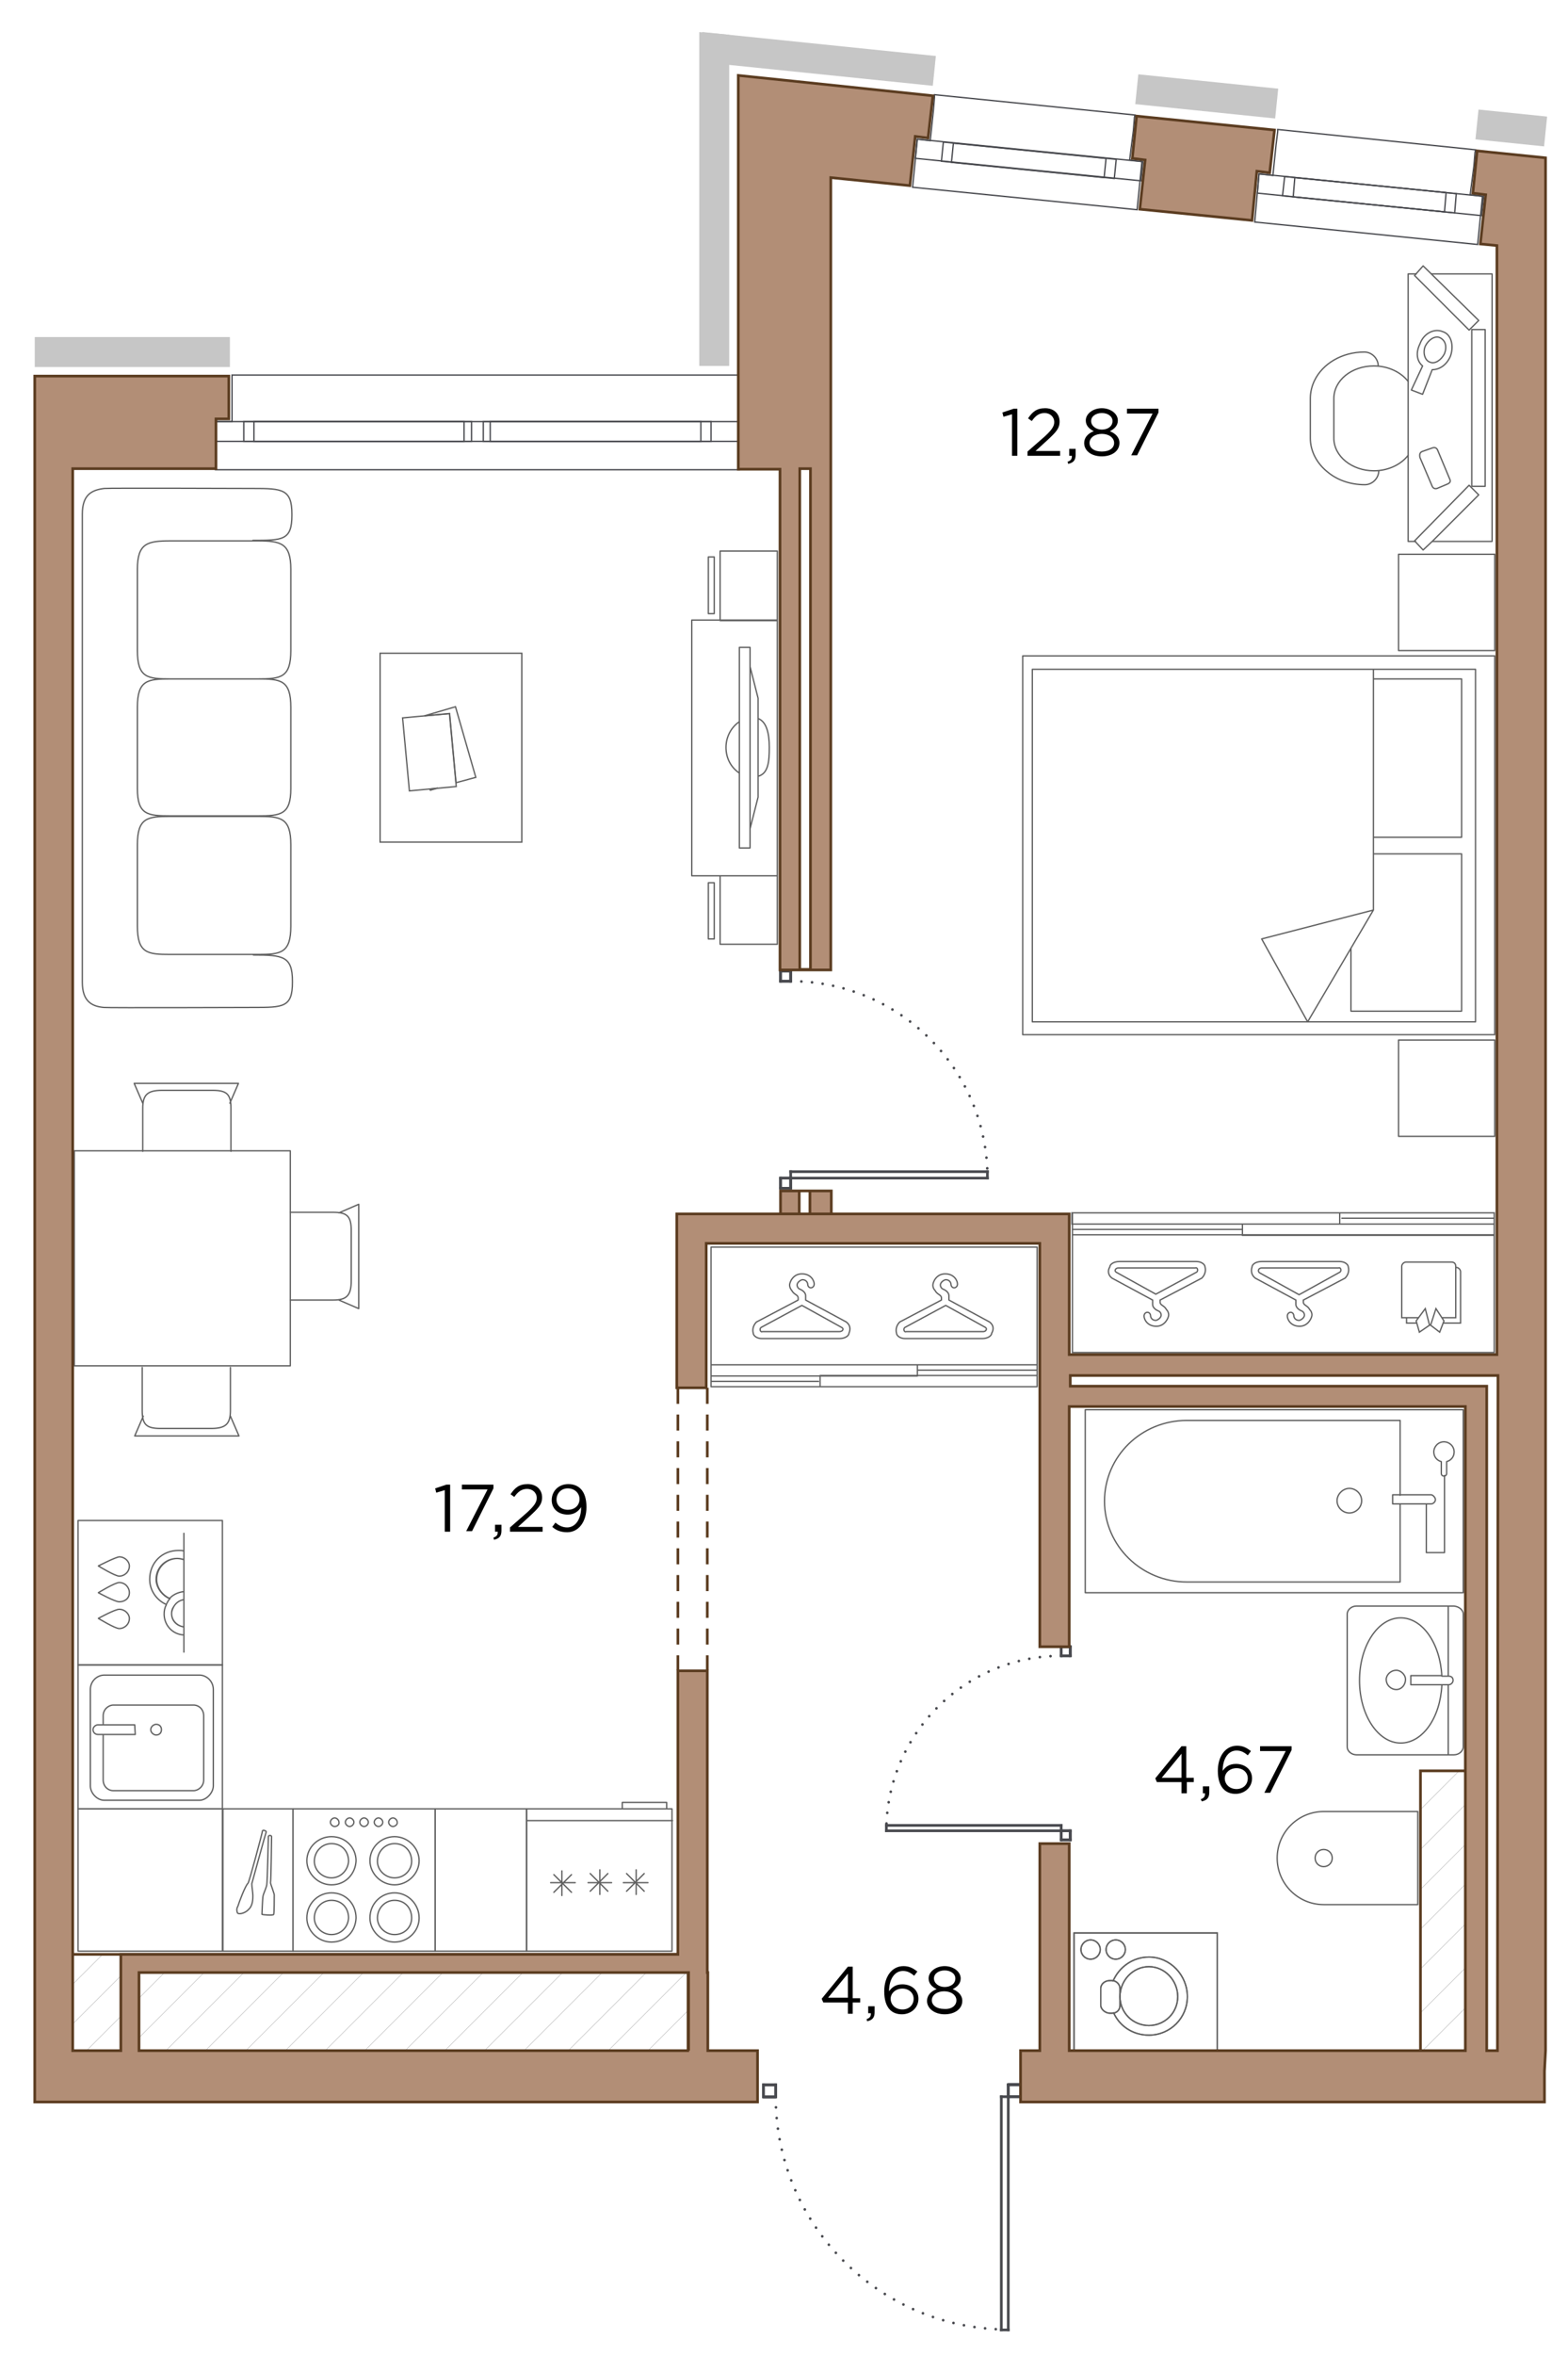 <?xml version="1.0" encoding="utf-8"?>
<!-- Generator: Adobe Illustrator 25.4.2, SVG Export Plug-In . SVG Version: 6.00 Build 0)  -->
<svg version="1.1" id="_x31_-4-1" xmlns="http://www.w3.org/2000/svg" xmlns:xlink="http://www.w3.org/1999/xlink" x="0px" y="0px"
	 width="293.3px" height="440.2px" viewBox="0 0 293.3 440.2" style="enable-background:new 0 0 293.3 440.2;" xml:space="preserve"
	>
<style type="text/css">
	.st0{fill:none;stroke:#606060;stroke-width:0.25;stroke-linecap:round;stroke-linejoin:round;stroke-miterlimit:10;}
	.st1{fill:none;stroke:#606060;stroke-width:0.25;stroke-miterlimit:10;}
	.st2{fill:none;stroke:#606060;stroke-width:0.25;stroke-miterlimit:10.001;}
	.st3{fill:none;stroke:#606060;stroke-width:0.25;stroke-linecap:round;stroke-miterlimit:10;}
	.st4{fill:none;stroke:#48494E;stroke-width:0.25;stroke-linecap:round;}
	.st5{fill:none;stroke:#48494E;stroke-width:0.25;stroke-linecap:round;stroke-miterlimit:10;}
	.st6{fill:none;stroke:#48494E;stroke-width:0.25;stroke-linecap:round;stroke-miterlimit:10;}
	.st7{fill:none;stroke:#48494E;stroke-width:0.25;stroke-linecap:round;stroke-miterlimit:10.001;}
	.st8{fill:none;stroke:#48494E;stroke-width:0.25;stroke-linecap:round;stroke-miterlimit:10.001;}
	.st9{fill:none;stroke:#48494E;stroke-width:0.5;stroke-linecap:square;stroke-linejoin:round;}
	.st10{fill:none;stroke:#48494E;stroke-width:0.5;stroke-linecap:round;stroke-dasharray:0,2;}
	
		.st11{clip-path:url(#SVGID_00000070828938395856157590000015956876431519025830_);fill:none;stroke:#BCBCBC;stroke-width:0.1;stroke-miterlimit:10;}
	
		.st12{clip-path:url(#SVGID_00000154408999247458387180000006364202881553262466_);fill:none;stroke:#BCBCBC;stroke-width:0.1;stroke-miterlimit:10;}
	
		.st13{clip-path:url(#SVGID_00000005951696207724607520000003613210856146705294_);fill:none;stroke:#BCBCBC;stroke-width:0.1;stroke-miterlimit:10;}
	
		.st14{clip-path:url(#SVGID_00000021816948979713169360000016808722935217406614_);fill:none;stroke:#BCBCBC;stroke-width:0.1;stroke-miterlimit:10;}
	
		.st15{clip-path:url(#SVGID_00000096748153924612493910000003242034977873760959_);fill:none;stroke:#BCBCBC;stroke-width:0.1;stroke-miterlimit:10;}
	
		.st16{clip-path:url(#SVGID_00000086686409166170510840000012555144054528830616_);fill:none;stroke:#BCBCBC;stroke-width:0.1;stroke-miterlimit:10;}
	
		.st17{clip-path:url(#SVGID_00000155108514881199578400000013086665526933325446_);fill:none;stroke:#BCBCBC;stroke-width:0.1;stroke-miterlimit:10;}
	
		.st18{clip-path:url(#SVGID_00000091702771763071218120000002322120935748690089_);fill:none;stroke:#BCBCBC;stroke-width:0.1;stroke-miterlimit:10;}
	
		.st19{clip-path:url(#SVGID_00000040543577826259646680000008255617883757145755_);fill:none;stroke:#BCBCBC;stroke-width:0.1;stroke-miterlimit:10;}
	
		.st20{clip-path:url(#SVGID_00000169549382808284566330000018278876820368656829_);fill:none;stroke:#BCBCBC;stroke-width:0.1;stroke-miterlimit:10;}
	
		.st21{clip-path:url(#SVGID_00000146462975743332379320000005917397557305548723_);fill:none;stroke:#BCBCBC;stroke-width:0.1;stroke-miterlimit:10;}
	
		.st22{clip-path:url(#SVGID_00000109725721208285593820000002888960917051891379_);fill:none;stroke:#BCBCBC;stroke-width:0.1;stroke-miterlimit:10;}
	
		.st23{clip-path:url(#SVGID_00000180356625749265234800000008999199776010533260_);fill:none;stroke:#BCBCBC;stroke-width:0.1;stroke-miterlimit:10;}
	
		.st24{clip-path:url(#SVGID_00000153688974637295282770000013800054210225108129_);fill:none;stroke:#BCBCBC;stroke-width:0.1;stroke-miterlimit:10;}
	
		.st25{clip-path:url(#SVGID_00000049179705396724877760000008329954509290546057_);fill:none;stroke:#BCBCBC;stroke-width:0.1;stroke-miterlimit:10;}
	
		.st26{clip-path:url(#SVGID_00000005954317404017353010000012596704633120549020_);fill:none;stroke:#BCBCBC;stroke-width:0.1;stroke-miterlimit:10;}
	
		.st27{clip-path:url(#SVGID_00000059310092265749742930000010048354718982551972_);fill:none;stroke:#BCBCBC;stroke-width:0.1;stroke-miterlimit:10;}
	
		.st28{clip-path:url(#SVGID_00000179641190607362400590000004063658746185347458_);fill:none;stroke:#BCBCBC;stroke-width:0.1;stroke-miterlimit:10;}
	
		.st29{clip-path:url(#SVGID_00000114789067738252969240000012940170531641465245_);fill:none;stroke:#BCBCBC;stroke-width:0.1;stroke-miterlimit:10;}
	
		.st30{clip-path:url(#SVGID_00000041297326933235364630000007016193191602444952_);fill:none;stroke:#BCBCBC;stroke-width:0.1;stroke-miterlimit:10;}
	
		.st31{clip-path:url(#SVGID_00000112597715946516548940000015179318192738349485_);fill:none;stroke:#BCBCBC;stroke-width:0.1;stroke-miterlimit:10;}
	
		.st32{clip-path:url(#SVGID_00000155831958349700357660000009703117086969861562_);fill:none;stroke:#BCBCBC;stroke-width:0.1;stroke-miterlimit:10;}
	
		.st33{clip-path:url(#SVGID_00000047021762671517411440000001698693527656736415_);fill:none;stroke:#BCBCBC;stroke-width:0.1;stroke-miterlimit:10;}
	
		.st34{clip-path:url(#SVGID_00000129908661451911310790000001018846865846478989_);fill:none;stroke:#BCBCBC;stroke-width:0.1;stroke-miterlimit:10;}
	
		.st35{clip-path:url(#SVGID_00000042008370642392466560000008174506483783603631_);fill:none;stroke:#BCBCBC;stroke-width:0.1;stroke-miterlimit:10;}
	
		.st36{clip-path:url(#SVGID_00000175294352536914139950000008429228918498898617_);fill:none;stroke:#BCBCBC;stroke-width:0.1;stroke-miterlimit:10;}
	
		.st37{clip-path:url(#SVGID_00000014617567609294847310000005073595784748133566_);fill:none;stroke:#BCBCBC;stroke-width:0.1;stroke-miterlimit:10;}
	.st38{fill:none;stroke:#5B3C20;stroke-width:0.5;stroke-miterlimit:10;}
	
		.st39{clip-path:url(#SVGID_00000131340510959688892420000000351665791834967455_);fill:none;stroke:#5B3C20;stroke-width:0.5;stroke-miterlimit:10;}
	
		.st40{clip-path:url(#SVGID_00000166644962635156722920000015894640760352158380_);fill:none;stroke:#5B3C20;stroke-width:0.5;stroke-miterlimit:10;}
	
		.st41{clip-path:url(#SVGID_00000174574863261664998820000014906858789075239306_);fill:none;stroke:#5B3C20;stroke-width:0.5;stroke-miterlimit:10;}
	
		.st42{clip-path:url(#SVGID_00000121272441477587276950000010333669081065090187_);fill:none;stroke:#5B3C20;stroke-width:0.5;stroke-miterlimit:10;}
	
		.st43{clip-path:url(#SVGID_00000041997568069121138380000008404981878539596677_);fill:none;stroke:#5B3C20;stroke-width:0.5;stroke-miterlimit:10;}
	
		.st44{clip-path:url(#SVGID_00000181052641596194323970000005548207928708181688_);fill:none;stroke:#5B3C20;stroke-width:0.5;stroke-miterlimit:10;}
	
		.st45{clip-path:url(#SVGID_00000076569396411730185110000001594419529457481604_);fill:none;stroke:#96130C;stroke-width:0.1;stroke-miterlimit:10;}
	
		.st46{clip-path:url(#SVGID_00000007398713974242090740000005747273161719997370_);fill:none;stroke:#96130C;stroke-width:0.1;stroke-miterlimit:10;}
	
		.st47{clip-path:url(#SVGID_00000149361822838208517090000000678199864807585692_);fill:none;stroke:#BCBCBC;stroke-width:0.1;stroke-miterlimit:10;}
	
		.st48{clip-path:url(#SVGID_00000183931059703013490490000003487324087043522947_);fill:none;stroke:#BCBCBC;stroke-width:0.1;stroke-miterlimit:10;}
	
		.st49{clip-path:url(#SVGID_00000181054730732881290330000006714931072826771635_);fill:none;stroke:#BCBCBC;stroke-width:0.1;stroke-miterlimit:10;}
	
		.st50{clip-path:url(#SVGID_00000071535814146969324350000010028181542163123866_);fill:none;stroke:#BCBCBC;stroke-width:0.1;stroke-miterlimit:10;}
	
		.st51{clip-path:url(#SVGID_00000047020469329238964070000006107322245979086734_);fill:none;stroke:#BCBCBC;stroke-width:0.1;stroke-miterlimit:10;}
	
		.st52{clip-path:url(#SVGID_00000049188050744254633480000012714213477978082963_);fill:none;stroke:#BCBCBC;stroke-width:0.1;stroke-miterlimit:10;}
	
		.st53{clip-path:url(#SVGID_00000159456901035019198400000016107895013759797948_);fill:none;stroke:#BCBCBC;stroke-width:0.1;stroke-miterlimit:10;}
	
		.st54{clip-path:url(#SVGID_00000166644098112899455800000016898674702090785435_);fill:none;stroke:#BCBCBC;stroke-width:0.1;stroke-miterlimit:10;}
	
		.st55{clip-path:url(#SVGID_00000155131003522232189800000015999103278266017938_);fill:none;stroke:#5B3C20;stroke-width:0.5;stroke-miterlimit:10;}
	
		.st56{clip-path:url(#SVGID_00000038412853466638259880000010790484865941251478_);fill:none;stroke:#5B3C20;stroke-width:0.5;stroke-miterlimit:10;}
	
		.st57{clip-path:url(#SVGID_00000171685790437489402590000011086311450045042617_);fill:none;stroke:#5B3C20;stroke-width:0.5;stroke-miterlimit:10;}
	
		.st58{clip-path:url(#SVGID_00000082337666565060932370000014972091669087877525_);fill:none;stroke:#5B3C20;stroke-width:0.5;stroke-miterlimit:10;}
	
		.st59{clip-path:url(#SVGID_00000001622787691918545930000013116497874191060911_);fill:none;stroke:#5B3C20;stroke-width:0.5;stroke-miterlimit:10;}
	
		.st60{clip-path:url(#SVGID_00000011031765779722796720000014065582447911379621_);fill:none;stroke:#5B3C20;stroke-width:0.5;stroke-miterlimit:10;}
	
		.st61{clip-path:url(#SVGID_00000081615610955577615930000012669679727696987284_);fill:none;stroke:#5B3C20;stroke-width:0.5;stroke-miterlimit:10;}
	
		.st62{clip-path:url(#SVGID_00000061457619204918677420000017154282378667282055_);fill:none;stroke:#5B3C20;stroke-width:0.5;stroke-miterlimit:10;}
	
		.st63{clip-path:url(#SVGID_00000108288838943544459810000001651742401513518471_);fill:none;stroke:#5B3C20;stroke-width:0.5;stroke-miterlimit:10;}
	
		.st64{clip-path:url(#SVGID_00000106865848981727381260000017423390687119291070_);fill:none;stroke:#5B3C20;stroke-width:0.5;stroke-miterlimit:10;}
	.st65{fill:none;stroke:#5B3C20;stroke-width:0.5;stroke-miterlimit:10;stroke-dasharray:3,2;}
	.st66{fill:#B28E76;stroke:#5B3C20;stroke-width:0.5;stroke-miterlimit:10;}
	.st67{fill:#C6C6C6;}
</style>
<g id="decor_00000035531115826882034140000011792223889165440405_">
	<path class="st0" d="M51.2,357.8c0.1,0.3-2.3,0.1-2.2,0c0-0.1,0.1-2.9,0.2-3.4s0.6-1.5,0.7-2.1c0.1-0.4,0.3-8.7,0.3-9
		s0.6-0.3,0.6,0c0,0.2-0.1,8.3-0.2,8.6c0,0.3,0.8,2.2,0.7,2.4C51.3,354.8,51.3,357.6,51.2,357.8z M46.5,356.9c-0.7,0.8-2,1-2.1,0.6
		c-0.1-0.3-0.2-0.7,0.1-1.2c0.2-0.7,1.4-3.9,1.9-4.3c0.2-0.2,2.7-9.5,2.7-9.8c0.1-0.2,0.7,0,0.7,0.2c-0.1,0.2-2.5,9-2.7,9.7
		c0,0.6,0.2,1.6,0.2,2.2S47.3,356.2,46.5,356.9z"/>
	<path class="st0" d="M48.2,178.4c4.3,0,6.2-0.2,6.2-5.3v-15.2c0-5.1-1.9-5.3-6.2-5.3H31.9c-4.3,0-6.2,0.2-6.2,5.3v15.2
		c0,5.1,1.9,5.3,6.2,5.3H48.2z M48.2,152.5c4.3,0,6.2-0.2,6.2-5.1v-15.2c0-5.1-1.9-5.3-6.2-5.3H31.9c-4.3,0-6.2,0.2-6.2,5.3v15.2
		c0,4.9,1.9,5.1,6.2,5.1H48.2z M48.2,126.9c4.3,0,6.2-0.2,6.2-5.3v-15.2c0-4.9-1.9-5.3-6.2-5.3H31.9c-4.3,0-6.2,0.4-6.2,5.3v15.2
		c0,5.1,1.9,5.3,6.2,5.3H48.2z M47.3,101c5.6,0,7.3,0,7.3-4.7v-0.2c0-4.7-1.8-4.8-7.3-4.8c0,0-27.3-0.1-27.8,0
		c-2.4,0.3-4.1,1.2-4.1,4.8v87.5c0,3.5,1.7,4.5,4,4.7c0.6,0.1,28,0,28,0c5.6,0,7.3,0,7.3-4.7v-0.2c0-4.7-1.8-4.9-7.3-4.9
		 M48.2,178.4c4.3,0,6.2-0.2,6.2-5.3v-15.2c0-5.1-1.9-5.3-6.2-5.3H31.9c-4.3,0-6.2,0.2-6.2,5.3v15.2c0,5.1,1.9,5.3,6.2,5.3H48.2z
		 M48.2,152.5c4.3,0,6.2-0.2,6.2-5.1v-15.2c0-5.1-1.9-5.3-6.2-5.3H31.9c-4.3,0-6.2,0.2-6.2,5.3v15.2c0,4.9,1.9,5.1,6.2,5.1H48.2z
		 M48.2,126.9c4.3,0,6.2-0.2,6.2-5.3v-15.2c0-4.9-1.9-5.3-6.2-5.3H31.9c-4.3,0-6.2,0.4-6.2,5.3v15.2c0,5.1,1.9,5.3,6.2,5.3H48.2z"/>
	<g>
		<path class="st0" d="M256.9,170.1V146v-20.9 M244.6,191l12.3-20.9 M244.6,191l-8.6-15.5l20.9-5.4 M256.9,126.9h16.5v29.6h-16.5
			 M252.7,177.3V189h20.7v-29.4h-16.5 M193.1,125.1V191H276v-65.9H193.1z M191.3,122.6v70.8h88.3v-70.8L191.3,122.6L191.3,122.6z"/>
		<rect x="261.6" y="103.6" class="st0" width="18" height="18"/>
		<rect x="261.6" y="194.4" class="st0" width="18" height="18"/>
	</g>
	<g>
		<rect x="71.1" y="122.1" class="st1" width="26.5" height="35.3"/>
		
			<rect x="75.9" y="133.7" transform="matrix(0.996 -9.295830e-02 9.295830e-02 0.996 -12.719 8.074)" class="st2" width="8.8" height="13.7"/>
		<g>
			<g>
				<polygon class="st1" points="81.9,147.3 80.5,147.7 80.4,147.5 				"/>
				<polygon class="st1" points="85.3,146.3 84.1,133.4 79.4,133.8 85.2,132.1 89,145.3 				"/>
			</g>
		</g>
	</g>
	<path class="st0" d="M117.2,353.5l3.3-3.3L117.2,353.5z M120.5,353.5l-3.3-3.3L120.5,353.5z M121.2,351.9h-4.6H121.2z M119,349.5
		v4.6V349.5z M103.6,353.7l3.3-3.3L103.6,353.7z M106.9,353.7l-3.3-3.3L106.9,353.7z M107.6,351.9H103H107.6z M105.1,349.7v4.6
		V349.7z M110.4,353.5l3.3-3.3L110.4,353.5z M113.7,353.5l-3.3-3.3L113.7,353.5z M114.4,351.9H110H114.4z M112.2,349.5v4.6V349.5z
		 M125.8,340.3H98.6H125.8z M98.5,364.7h27.2v-26.6H98.5V364.7z M124.7,338v-1.1h-8.3v1.1"/>
	<g>
		<path class="st0" d="M73.5,341.4c-0.4,0-0.8-0.4-0.8-0.8c0-0.4,0.4-0.8,0.8-0.8s0.8,0.4,0.8,0.8C74.4,341,73.9,341.4,73.5,341.4z
			 M70.8,341.4c-0.4,0-0.8-0.4-0.8-0.8c0-0.4,0.4-0.8,0.8-0.8s0.8,0.4,0.8,0.8C71.6,341,71.2,341.4,70.8,341.4z M68.1,341.4
			c-0.4,0-0.8-0.4-0.8-0.8c0-0.4,0.4-0.8,0.8-0.8s0.8,0.4,0.8,0.8S68.5,341.4,68.1,341.4z M65.4,341.4c-0.4,0-0.8-0.4-0.8-0.8
			c0-0.4,0.4-0.8,0.8-0.8s0.8,0.4,0.8,0.8C66.2,341,65.8,341.4,65.4,341.4z M62.6,341.4c-0.4,0-0.8-0.4-0.8-0.8
			c0-0.4,0.4-0.8,0.8-0.8s0.8,0.4,0.8,0.8C63.5,341,63.1,341.4,62.6,341.4z M73.8,352.3c-2.5,0-4.6-2.1-4.6-4.5
			c0-2.5,2.1-4.5,4.6-4.5s4.6,2.1,4.6,4.5S76.3,352.3,73.8,352.3z M62,352.3c-2.5,0-4.6-2.1-4.6-4.5c0-2.5,2.1-4.5,4.6-4.5
			c2.7,0,4.6,2.1,4.6,4.5C66.5,350.2,64.7,352.3,62,352.3z M62,363c-2.5,0-4.6-2.1-4.6-4.5c0-2.7,2.1-4.7,4.6-4.7
			c2.7,0,4.6,2.1,4.6,4.7C66.5,361,64.7,363,62,363z M73.8,363c-2.5,0-4.6-2.1-4.6-4.5c0-2.7,2.1-4.7,4.6-4.7s4.6,2.1,4.6,4.7
			C78.4,361,76.3,363,73.8,363z M54.8,338.1v26.6h26.6v-26.6H54.8z M62,361.6c-1.7,0-3.2-1.4-3.2-3.1c0-1.8,1.4-3.3,3.2-3.3
			c1.9,0,3.2,1.4,3.2,3.3C65.1,360.2,63.8,361.6,62,361.6z M73.8,361.6c-1.7,0-3.2-1.4-3.2-3.1c0-1.8,1.4-3.3,3.2-3.3
			c1.9,0,3.2,1.4,3.2,3.3C77,360.2,75.7,361.6,73.8,361.6z M73.8,351c-1.7,0-3.2-1.4-3.2-3.1c0-1.8,1.4-3.3,3.2-3.3
			c1.9,0,3.2,1.4,3.2,3.3C77,349.5,75.7,351,73.8,351z M62,351c-1.7,0-3.2-1.4-3.2-3.1c0-1.8,1.4-3.3,3.2-3.3c1.9,0,3.2,1.4,3.2,3.3
			C65.1,349.5,63.8,351,62,351z"/>
	</g>
	<g>
		<path class="st0" d="M25.3,324.2H25h-6.7c-0.5,0-0.9-0.4-0.9-0.9s0.5-0.9,0.9-0.9H25h0.2L25.3,324.2L25.3,324.2z M19.5,313.1h17.8
			c1.3,0,2.6,1.1,2.6,2.7v18c0,1.3-1.3,2.7-2.6,2.7H19.5c-1.3,0-2.6-1.3-2.6-2.7v-18C16.9,314.2,18.2,313.1,19.5,313.1z M19.3,322.2
			v-1.5c0-1.2,1-2,1.9-2h15c1,0,1.9,0.8,1.9,2v12c0,1.2-1,2-1.9,2h-15c-1,0-1.9-0.8-1.9-2v-8.5 M29.2,322.3c0.6,0,1,0.4,1,1
			s-0.4,1-1,1c-0.4,0-1-0.4-1-1S28.8,322.3,29.2,322.3z"/>
		<rect x="14.6" y="311.2" class="st0" width="27" height="26.9"/>
	</g>
	<g>
		<path class="st0" d="M34.4,286.6v22.2 M18.4,302.5c0,0,3.1,1.9,3.9,1.9c1,0,1.9-0.8,1.9-1.9c0-0.8-0.8-1.7-1.9-1.7
			C21.5,300.8,18.4,302.5,18.4,302.5z M18.4,292.7c0,0,3.1,1.9,3.9,1.9c1,0,1.9-0.8,1.9-1.9c0-0.8-0.8-1.7-1.9-1.7
			C21.5,291.1,18.4,292.7,18.4,292.7z M18.4,297.7c0,0,3.1,1.7,3.9,1.7c1,0,1.9-0.6,1.9-1.7c0-1-0.8-1.9-1.9-1.9
			C21.5,295.8,18.4,297.7,18.4,297.7z M34.4,304.1c-1.3-0.2-2.3-1.1-2.3-2.5c0-0.5,0.1-0.9,0.4-1.3c0.4-0.7,1.1-1.2,1.9-1.3
			 M34.4,305.6c-2.2-0.1-3.7-1.9-3.7-3.9c0-0.6,0.1-1.2,0.4-1.7 M32.5,300.3c-0.2,0.4-0.4,0.8-0.4,1.3c0,1.3,1,2.3,2.3,2.5
			 M34.4,291.5c-0.4-0.1-0.8-0.2-1.2-0.2c-2.1,0-3.9,1.7-3.9,3.9c0,1.6,1.1,3,2.5,3.6c-0.3,0.3-0.5,0.7-0.7,1.1
			c-1.8-0.8-3.1-2.6-3.1-4.7c0-3.1,2.3-5.4,5.4-5.4c0.4,0,0.7,0,1,0.1 M34.4,297.5c-1.1,0.1-2.1,0.6-2.7,1.3
			c-1.4-0.6-2.5-2.1-2.5-3.6c0-2.3,1.9-3.9,3.9-3.9c0.4,0,0.9,0.1,1.2,0.2 M41.6,311.2v-27h-27v27H41.6z"/>
	</g>
	<rect x="41.7" y="338.1" class="st0" width="13.1" height="26.6"/>
	<rect x="14.6" y="338.1" class="st0" width="27" height="26.6"/>
	<rect x="81.4" y="338.1" class="st0" width="17.1" height="26.6"/>
	<g>
		<g id="CIRCLE_3_">
			<path class="st0" d="M247.6,348.9c-0.9,0-1.6-0.7-1.6-1.6s0.7-1.6,1.6-1.6c0.9,0,1.6,0.7,1.6,1.6S248.5,348.9,247.6,348.9
				L247.6,348.9z"/>
		</g>
		<g id="LINE_9_">
			<path class="st0" d="M265.2,338.6h-17.6c-4.8,0-8.7,3.9-8.7,8.7s3.9,8.7,8.7,8.7h17.6V338.6z"/>
		</g>
	</g>
	<g>
		<path class="st0" d="M261.9,281.1v14.6H222c-8.5,0-15.4-6.8-15.4-15.1c0-8.4,6.9-15.1,15.4-15.1h39.9v14 M268.5,280.3
			c0,0.4-0.4,0.8-0.8,0.8h-7h-0.2v-1.7h0.2h7C268,279.4,268.5,279.9,268.5,280.3z M270.2,275.8v14.4h-3.4v-9.1 M254.7,280.5
			c0-1.3-1.1-2.3-2.3-2.3s-2.3,1.1-2.3,2.3c0,1.3,1.1,2.3,2.3,2.3S254.7,281.8,254.7,280.5z M203,297.7h70.7v-34.2H203V297.7z"/>
		<path class="st0" d="M270.6,273.2v2.2c0,0.3-0.2,0.5-0.5,0.5s-0.5-0.2-0.5-0.5v-2.2c-0.8-0.2-1.4-0.9-1.4-1.8c0-1,0.8-1.9,1.9-1.9
			c1,0,1.9,0.8,1.9,1.9C272,272.3,271.4,273,270.6,273.2z"/>
	</g>
	<g>
		<rect x="200.9" y="361.3" class="st1" width="26.8" height="27"/>
		<rect x="200.9" y="361.3" class="st0" width="26.8" height="21.9"/>
		<path class="st1" d="M205.9,374.8c0,0.8,0.9,1.5,1.7,1.5h0.4c0.9,0,1.5-0.6,1.5-1.5v-3.1c0-0.8-0.7-1.5-1.5-1.5h-0.4
			c-0.9,0-1.7,0.6-1.7,1.5V374.8z"/>
		<path class="st0" d="M205.9,374.8c0,0.8,0.9,1.5,1.7,1.5h0.4c0.9,0,1.5-0.6,1.5-1.5v-3.1c0-0.8-0.7-1.5-1.5-1.5h-0.4
			c-0.9,0-1.7,0.6-1.7,1.5V374.8z"/>
		<path class="st1" d="M208.3,376.2c1.1,2.5,3.6,4.2,6.6,4.2c4,0,7.2-3.2,7.2-7.2s-3.2-7.4-7.2-7.4c-3,0-5.6,1.9-6.7,4.5
			 M214.9,380.4c4,0,7.2-3.2,7.2-7.2s-3.2-7.4-7.2-7.4"/>
		<path class="st0" d="M208.3,376.2c1.1,2.5,3.6,4.2,6.6,4.2c4,0,7.2-3.2,7.2-7.2s-3.2-7.4-7.2-7.4c-3,0-5.6,1.9-6.7,4.5
			 M214.9,380.4c4,0,7.2-3.2,7.2-7.2s-3.2-7.4-7.2-7.4"/>
		<path class="st1" d="M209.5,373.2c0,3,2.4,5.4,5.4,5.4s5.4-2.4,5.4-5.4s-2.4-5.6-5.4-5.6C211.9,367.6,209.5,370.2,209.5,373.2"/>
		<path class="st0" d="M209.5,373.2c0,3,2.4,5.4,5.4,5.4s5.4-2.4,5.4-5.4s-2.4-5.6-5.4-5.6C211.9,367.6,209.5,370.2,209.5,373.2z"/>
		<path class="st1" d="M202.2,364.4c0-1,0.8-1.8,1.8-1.8s1.8,0.8,1.8,1.8s-0.8,1.8-1.8,1.8S202.2,365.4,202.2,364.4"/>
		<circle class="st0" cx="204" cy="364.4" r="1.8"/>
		<path class="st1" d="M206.9,364.4c0-1,0.8-1.8,1.8-1.8s1.8,0.8,1.8,1.8s-0.8,1.8-1.8,1.8C207.7,366.2,206.9,365.4,206.9,364.4"/>
		<circle class="st0" cx="208.7" cy="364.4" r="1.8"/>
	</g>
	<g>
		<path class="st0" d="M54.3,215.1H13.9v40.2h40.4V215.1z M26.7,215.2v-8c0-2.5,0.8-3.4,3.6-3.4h9.5c2.7,0,3.4,0.8,3.4,3.4v8
			 M26.7,206.2l-1.6-3.7h19.5l-1.6,3.7 M43.1,255.6v8c0,2.5-0.8,3.4-3.6,3.4H30c-2.7,0-3.4-0.8-3.4-3.4v-8 M43.1,264.7l1.6,3.7H25.2
			l1.6-3.7"/>
		<path class="st0" d="M54.3,243h8c2.5,0,3.4-0.8,3.4-3.6V230c0-2.7-0.8-3.4-3.4-3.4h-8 M63.4,243l3.7,1.6v-19.5l-3.7,1.6"/>
	</g>
	<path class="st0" d="M132.5,104.1v10.6h1.1v-10.6H132.5z M134.7,163.7v12.8h10.7v-12.8H134.7z M132.5,165v10.5h1.1V165H132.5z
		 M140.3,124.6l1.5,5.9V149l-1.5,5.9V124.6z M138.3,158.5V121h2v37.5H138.3z M138.3,144.5c-1.5-1-2.5-2.7-2.5-4.8c0-2,1-3.8,2.5-4.8
		 M141.8,134.3c1.6,0.6,2.1,2.8,2.1,5.4c0,2.7-0.2,4.9-2.1,5.4 M134.7,103v13h10.7v-13H134.7z M129.4,163.7v-47.8h16v47.8H129.4z"/>
	<path class="st0" d="M269.7,313.3h1.3c0.4,0,0.8,0.2,0.8,0.8c0,0.4-0.4,0.8-0.8,0.8h-7.1v-1.7l0,0h5.8 M261.2,315.8
		c-1,0-1.9-0.8-1.9-1.9c0-0.8,0.8-1.7,1.9-1.7c0.8,0,1.7,0.8,1.7,1.7C262.9,315,262.1,315.8,261.2,315.8z M273.7,301.7V325v0.2v1.3
		c0,0.8-0.8,1.5-1.7,1.5h-18.3c-0.8,0-1.7-0.6-1.7-1.5v-24.8c0-0.8,0.8-1.5,1.7-1.5H272C272.9,300.3,273.7,300.9,273.7,301.7z
		 M270.9,300.3v13 M270.9,315v13 M269.7,315c-0.3,6.1-3.6,10.8-7.7,10.8c-4.2,0-7.7-5.2-7.7-11.7c0-6.4,3.4-11.7,7.7-11.7
		c4.1,0,7.4,4.8,7.7,10.9"/>
	<path class="st0" d="M133,259.2h61v-26.1h-61V259.2z M183.9,248.9h-14.4c-0.4,0.2-0.6-0.6-0.2-0.8l7.6-4.1l7.4,4.1
		C184.7,248.3,184.5,248.9,183.9,248.9z M185.1,247.1l-7.6-4.1v-0.8c0-0.8-1-1.2-1-1.2c-0.6-0.2-0.6-0.8-0.6-0.8c0-0.6,0.8-1,1-1
		c0.6,0,1,0.4,1,1c0.2,0.8,1.2,0.6,1.2-0.2c0-0.6-0.6-1.9-2.3-1.9s-2.3,1.6-2.3,2.1s0.2,0.8,0.4,1c0.4,0.8,1.2,0.8,1.2,1.4v0.4
		l-7.8,4.1c-0.6,0.6-0.8,1.4-0.6,2.1c0,0.4,0.6,1,1.6,1h14.4c1.2,0,1.8-0.6,1.8-1C185.9,248.5,185.9,247.7,185.1,247.1z M157,248.9
		h-14.4c-0.4,0.2-0.6-0.6-0.2-0.8l7.6-4.1l7.4,4.1C157.9,248.3,157.7,248.9,157,248.9z M158.3,247.1l-7.6-4.1v-0.8
		c0-0.8-1-1.2-1-1.2c-0.6-0.2-0.6-0.8-0.6-0.8c0-0.6,0.8-1,1-1c0.6,0,1,0.4,1,1c0.2,0.8,1.2,0.6,1.2-0.2c0-0.6-0.6-1.9-2.3-1.9
		s-2.3,1.6-2.3,2.1c0,0.4,0.2,0.8,0.4,1c0.4,0.8,1.2,0.8,1.2,1.4v0.4l-7.8,4.1c-0.6,0.6-0.8,1.4-0.6,2.1c0,0.4,0.6,1,1.6,1H157
		c1.2,0,1.8-0.6,1.8-1C159.1,248.5,159.1,247.7,158.3,247.1z M171.6,256.1H194H171.6z M133,258.2h20.1H133z M153.4,259.2H194v-2.1
		h-40.6V259.2z M133,257.2h38.6v-2.1H133V257.2z M133,259.2h61v-4.1h-61V259.2z"/>
	<path class="st3" d="M279.5,226.7h-78.9v26.1h78.9V226.7z M209.2,237h14.4c0.4-0.2,0.6,0.6,0.2,0.8l-7.6,4.1l-7.4-4.1
		C208.4,237.6,208.6,237,209.2,237z M208,238.9l7.6,4.1v0.8c0,0.8,1,1.2,1,1.2c0.6,0.2,0.6,0.8,0.6,0.8c0,0.6-0.8,1-1,1
		c-0.6,0-1-0.4-1-1c-0.2-0.8-1.2-0.6-1.2,0.2c0,0.6,0.6,1.9,2.3,1.9c1.6,0,2.3-1.6,2.3-2.1s-0.2-0.8-0.4-1c-0.4-0.8-1.2-0.8-1.2-1.4
		V243l7.8-4.1c0.6-0.6,0.8-1.4,0.6-2.1c0-0.4-0.6-1-1.6-1h-14.4c-1.2,0-1.8,0.6-1.8,1C207.2,237.4,207.2,238.3,208,238.9z M236,237
		h14.4c0.4-0.2,0.6,0.6,0.2,0.8L243,242l-7.4-4.1C235.2,237.6,235.4,237,236,237z M234.8,238.9l7.6,4.1v0.8c0,0.8,1,1.2,1,1.2
		c0.6,0.2,0.6,0.8,0.6,0.8c0,0.6-0.8,1-1,1c-0.6,0-1-0.4-1-1c-0.2-0.8-1.2-0.6-1.2,0.2c0,0.6,0.6,1.9,2.3,1.9c1.6,0,2.3-1.6,2.3-2.1
		s-0.2-0.8-0.4-1c-0.4-0.8-1.2-0.8-1.2-1.4V243l7.8-4.1c0.6-0.6,0.8-1.4,0.6-2.1c0-0.4-0.6-1-1.6-1H236c-1.2,0-1.8,0.6-1.8,1
		C234,237.4,234,238.3,234.8,238.9z M232.4,229.8h-31.9H232.4z M279.5,227.7h-28.6H279.5z M250.6,226.7h-50.1v2.1h50.1V226.7z
		 M279.5,228.8h-47.1v2.1h47.1V228.8z M279.5,226.7h-78.9v4.1h78.9V226.7z M270.1,246.9l-1.5-2.3l-1,3.1l1.7,1.3L270.1,246.9z
		 M264.9,246.9l1.7-2.3l0.8,3.1l-1.9,1.3L264.9,246.9z M272.4,236.9c0.4,0,0.8,0.4,0.8,0.8v9.6H270 M264.9,247.3h-1.8v-1
		 M265.3,246.3h-3.1v-9.6c0-0.4,0.4-0.8,0.8-0.8h8.5c0.6,0,0.8,0.4,0.8,0.8v9.6h-2.5"/>
	<g>
		<path class="st0" d="M257.9,88c0,1.4-1.2,2.6-2.6,2.6c-2.6,0-5.1-0.8-7-2.4c-2-1.6-3.2-3.9-3.2-6.3v-7.4c0-1.2,0.3-2.4,0.8-3.4
			c1.5-3.1,5.1-5.3,9.3-5.3c1.4,0,2.6,1.2,2.6,2.6"/>
		<path class="st0" d="M263.4,71.3c-1.3-1.7-3.7-2.9-6.4-2.9c-4.2,0-7.5,2.7-7.5,6.1v7.4c0,3.4,3.4,6.1,7.5,6.1
			c2.7,0,5.1-1.2,6.4-2.9"/>
		<polyline class="st0" points="264.8,101.2 263.4,101.2 263.4,51.2 264.9,51.2 		"/>
		<polyline class="st0" points="267.8,51.2 274.1,51.2 279.1,51.2 279.1,101.2 268,101.2 		"/>
		<rect x="275.3" y="61.6" class="st0" width="2.5" height="29.3"/>
		<polygon class="st0" points="276.6,92.5 268,101.1 266.2,102.8 264.6,101.1 274.8,90.7 		"/>
		<polygon class="st0" points="276.6,59.9 266.2,49.7 264.6,51.5 274.8,61.7 		"/>
		<path class="st0" d="M270.7,90.5c0.5-0.2,0.7-0.5,0.5-0.9l-2.3-5.5c-0.2-0.4-0.5-0.5-0.9-0.4l-2,0.7c-0.4,0.2-0.5,0.5-0.4,1.1
			l2.3,5.4c0.2,0.4,0.5,0.5,0.9,0.4L270.7,90.5z"/>
		<path class="st0" d="M264,72.9l2.1-4.5c-1.1-0.9-1.3-2.5-0.5-4.1c0.7-2,2.7-3,4.3-2.3c1.6,0.5,2.1,2.7,1.4,4.6
			c-0.7,1.6-2,2.5-3.4,2.5l-1.8,4.6L264,72.9z"/>
		<path class="st0" d="M267.5,67.7c0.9,0.4,2.1-0.4,2.7-1.6c0.5-1.3,0.2-2.5-0.9-3c-0.9-0.4-2.1,0.4-2.7,1.6
			C266.1,65.9,266.5,67.4,267.5,67.7z"/>
	</g>
</g>
<g id="walls_00000038386685223605369630000007982951442163064471_">
	<g>
		<polygon class="st4" points="277.3,36.7 275,36.4 275.7,31 275.9,28.5 276,28 239,24.2 239,24.6 238.7,27 238.1,32.8 235.5,32.5 
			234.7,41.5 276.4,45.7 		"/>
		<g>
			<g>
				<g>
					<g>
						<polygon class="st5" points="235.2,36.1 277.1,40.3 277.5,36.7 235.5,32.5 						"/>
						<polygon class="st5" points="239.9,36.6 272.1,39.8 272.4,36.2 240.3,33 						"/>
						<polygon class="st5" points="241.9,36.8 270.2,39.6 270.5,36 242.2,33.2 						"/>
					</g>
				</g>
			</g>
		</g>
	</g>
	<g>
		<polygon class="st4" points="213.6,30.2 211.3,29.9 212,24.4 212.2,21.9 212.3,21.5 174.8,17.7 174.8,18.2 174.6,20.6 174,26.3 
			171.6,26 170.7,35 212.7,39.2 		"/>
		<g>
			<g>
				<g>
					<g>
						
							<rect x="190.7" y="8.7" transform="matrix(9.898787e-02 -0.995 0.995 9.898787e-02 143.676 218.481)" class="st6" width="3.6" height="42.4"/>
						
							<rect x="190.6" y="13.7" transform="matrix(9.916183e-02 -0.995 0.995 9.916183e-02 143.565 218.431)" class="st7" width="3.6" height="32.5"/>
						
							<rect x="190.6" y="15.6" transform="matrix(9.926154e-02 -0.995 0.995 9.926154e-02 143.535 218.445)" class="st8" width="3.6" height="28.7"/>
					</g>
				</g>
			</g>
		</g>
	</g>
	<g>
		<polygon class="st4" points="138.3,70.1 43.4,70.1 43.4,70.6 43.4,70 43.4,78.8 40.3,78.8 40.3,87.8 138.3,87.8 138.3,78.8 
			138.3,78.8 		"/>
		<g>
			<g>
				<g>
					<g>
						<rect x="40.3" y="78.8" class="st5" width="98" height="3.7"/>
						<rect x="45.6" y="78.8" class="st5" width="42.6" height="3.7"/>
						<rect x="47.5" y="78.8" class="st5" width="39.3" height="3.7"/>
						<rect x="90.4" y="78.8" class="st5" width="42.6" height="3.7"/>
						<rect x="91.7" y="78.8" class="st5" width="39.4" height="3.7"/>
					</g>
				</g>
			</g>
		</g>
	</g>
	<g>
		<g id="HATCH_00000028310823703815761350000005471786888408660917_">
			<path class="st9" d="M190.9,391.9v-2.3h-2.3v2.3H190.9L190.9,391.9z M145.1,389.7h-2.3v2.3h2.3V389.7L145.1,389.7z"/>
		</g>
		<g id="LINE_00000054984105724446679590000013453496681849295000_">
			<line class="st9" x1="142.8" y1="391.9" x2="142.8" y2="389.7"/>
		</g>
		<g id="LINE_00000183951327848924782700000008707211247086766724_">
			<line class="st9" x1="142.8" y1="389.7" x2="145.1" y2="389.7"/>
		</g>
		<g id="LINE_00000082359424427850327630000002305878252358638212_">
			<line class="st9" x1="145.1" y1="389.7" x2="145.1" y2="391.9"/>
		</g>
		<g id="LINE_00000041266918724852044430000006329116576011660444_">
			<line class="st9" x1="145.1" y1="391.9" x2="142.8" y2="391.9"/>
		</g>
		<g id="LINE_00000154406736518540731460000002948925618309840806_">
			<line class="st9" x1="188.6" y1="391.9" x2="190.9" y2="391.9"/>
		</g>
		<g id="LINE_00000178172734804522760130000004722308523702336902_">
			<line class="st9" x1="188.6" y1="391.9" x2="188.6" y2="389.7"/>
		</g>
		<g id="LINE_00000083069357937726405190000014455098153322486174_">
			<line class="st9" x1="190.9" y1="389.7" x2="188.6" y2="389.7"/>
		</g>
		<g id="LINE_00000161604831338797423600000012552909340713996198_">
			<line class="st9" x1="190.9" y1="389.7" x2="190.9" y2="391.9"/>
		</g>
		<g id="LINE_00000182520713343713350650000004795860471668330133_">
			<line class="st9" x1="187.3" y1="435.5" x2="188.6" y2="435.5"/>
		</g>
		<g id="LINE_00000132052187227921444000000010281638585885348516_">
			<line class="st9" x1="188.6" y1="435.5" x2="188.6" y2="391.9"/>
		</g>
		<g id="LINE_00000034776570141654901010000010661614584570774675_">
			<line class="st9" x1="188.6" y1="391.9" x2="187.3" y2="391.9"/>
		</g>
		<g id="LINE_00000121992911180719835090000005662029467216094621_">
			<line class="st9" x1="187.3" y1="391.9" x2="187.3" y2="435.5"/>
		</g>
		<g id="ARC_00000180360243368199704370000010199155298605286050_">
			<path class="st10" d="M145.1,391.9c0,23.5,18.7,42.8,42.2,43.5"/>
		</g>
	</g>
	<g>
		<g id="HATCH_00000139255763920948941080000004377531928312476603_">
			<path class="st9" d="M198.5,343.9h1.7v-1.7h-1.7V343.9L198.5,343.9z M200.2,309.5v-1.7h-1.7v1.7H200.2L200.2,309.5z"/>
		</g>
		<g id="LINE_00000183236138095735524850000009632919129939908498_">
			<line class="st9" x1="198.5" y1="307.8" x2="200.2" y2="307.8"/>
		</g>
		<g id="LINE_00000134239796566349948670000004166603040857658252_">
			<line class="st9" x1="200.2" y1="307.8" x2="200.2" y2="309.5"/>
		</g>
		<g id="LINE_00000034796016343716545030000007117150111359368882_">
			<line class="st9" x1="200.2" y1="309.5" x2="198.5" y2="309.5"/>
		</g>
		<g id="LINE_00000160888298529454353430000003939851294759201974_">
			<line class="st9" x1="198.5" y1="309.5" x2="198.5" y2="307.8"/>
		</g>
		<g id="LINE_00000078723538942656123620000003478767550908864422_">
			<line class="st9" x1="198.5" y1="342.2" x2="198.5" y2="343.9"/>
		</g>
		<g id="LINE_00000147930365906450470440000006628188891948621961_">
			<line class="st9" x1="198.5" y1="342.2" x2="200.2" y2="342.2"/>
		</g>
		<g id="LINE_00000147910838117665878970000015388039001413041039_">
			<line class="st9" x1="200.2" y1="343.9" x2="200.2" y2="342.2"/>
		</g>
		<g id="LINE_00000119081859777395129910000011643184025665398690_">
			<line class="st9" x1="200.2" y1="343.9" x2="198.5" y2="343.9"/>
		</g>
		<g id="LINE_00000134236034373550639480000002481369929988568975_">
			<line class="st9" x1="165.8" y1="341.2" x2="165.8" y2="342.2"/>
		</g>
		<g id="LINE_00000103243424699917368920000005729221500774846615_">
			<line class="st9" x1="165.8" y1="342.2" x2="198.5" y2="342.2"/>
		</g>
		<g id="LINE_00000068652756134551951810000013356711623757973948_">
			<line class="st9" x1="198.5" y1="342.2" x2="198.5" y2="341.2"/>
		</g>
		<g id="LINE_00000073699202481378311500000005004912441738831551_">
			<line class="st9" x1="198.5" y1="341.2" x2="165.8" y2="341.2"/>
		</g>
		<g id="ARC_00000047059255531375056880000014296668290797725057_">
			<path class="st10" d="M198.5,309.5c-17.6,0-32.1,14-32.7,31.7"/>
		</g>
	</g>
	<g>
		<g id="HATCH_00000004521970654608044570000015938977735298183610_">
			<path class="st9" d="M147.9,222.1v-1.9H146v1.9H147.9L147.9,222.1z M146,183.4h1.9v-1.9H146V183.4L146,183.4z"/>
		</g>
		<g id="LINE_00000170986929153075667080000005941527395578386363_">
			<line class="st9" x1="147.9" y1="181.5" x2="146" y2="181.5"/>
		</g>
		<g id="LINE_00000123414613046671180070000013581735776016127160_">
			<line class="st9" x1="146" y1="181.5" x2="146" y2="183.4"/>
		</g>
		<g id="LINE_00000033347419024816085470000002502864044376815551_">
			<line class="st9" x1="146" y1="183.4" x2="147.9" y2="183.4"/>
		</g>
		<g id="LINE_00000004538560966683235030000007480207879225417881_">
			<line class="st9" x1="147.9" y1="183.4" x2="147.9" y2="181.5"/>
		</g>
		<g id="LINE_00000024705782399388444400000004425718172589406377_">
			<line class="st9" x1="147.9" y1="220.2" x2="147.9" y2="222.1"/>
		</g>
		<g id="LINE_00000088839832972719895800000007932729624379050940_">
			<line class="st9" x1="147.9" y1="220.2" x2="146" y2="220.2"/>
		</g>
		<g id="LINE_00000140703757917611244320000009629476579241371054_">
			<line class="st9" x1="146" y1="222.1" x2="146" y2="220.2"/>
		</g>
		<g id="LINE_00000056387321944326542910000000746701419897412750_">
			<line class="st9" x1="146" y1="222.1" x2="147.9" y2="222.1"/>
		</g>
		<g id="LINE_00000127035256068474679970000008334227618176290477_">
			<line class="st9" x1="184.7" y1="219" x2="184.7" y2="220.2"/>
		</g>
		<g id="LINE_00000134236452476619497300000001807107438115893669_">
			<line class="st9" x1="184.7" y1="220.2" x2="147.9" y2="220.2"/>
		</g>
		<g id="LINE_00000007417771515978520150000000823452776796696714_">
			<line class="st9" x1="147.9" y1="220.2" x2="147.9" y2="219"/>
		</g>
		<g id="LINE_00000109011038290065888000000015430759188214829757_">
			<line class="st9" x1="147.9" y1="219" x2="184.7" y2="219"/>
		</g>
		<g id="ARC_00000127036448306390902590000016460563073472256178_">
			<path class="st10" d="M147.9,183.4c19.9,0,36.2,15.8,36.8,35.7"/>
		</g>
	</g>
	<g>
		<g>
			<g>
				<g>
					<defs>
						<rect id="SVGID_1_" x="12.2" y="365.3" width="116.5" height="18.8"/>
					</defs>
					<clipPath id="SVGID_00000103968360478382796370000009544813531780284057_">
						<use xlink:href="#SVGID_1_"  style="overflow:visible;"/>
					</clipPath>
					
						<line style="clip-path:url(#SVGID_00000103968360478382796370000009544813531780284057_);fill:none;stroke:#BCBCBC;stroke-width:0.1;stroke-miterlimit:10;" x1="466.3" y1="-74.3" x2="-95.9" y2="487.8"/>
				</g>
			</g>
			<g>
				<g>
					<defs>
						<rect id="SVGID_00000181789973650764215530000002092250169592434366_" x="12.2" y="365.3" width="116.5" height="18.8"/>
					</defs>
					<clipPath id="SVGID_00000181783763409246924380000003458048011534865307_">
						<use xlink:href="#SVGID_00000181789973650764215530000002092250169592434366_"  style="overflow:visible;"/>
					</clipPath>
					
						<line style="clip-path:url(#SVGID_00000181783763409246924380000003458048011534865307_);fill:none;stroke:#BCBCBC;stroke-width:0.1;stroke-miterlimit:10;" x1="461.2" y1="-76.7" x2="-100.9" y2="485.4"/>
				</g>
			</g>
			<g>
				<g>
					<defs>
						<rect id="SVGID_00000020399237777152262350000015787482325829763250_" x="12.2" y="365.3" width="116.5" height="18.8"/>
					</defs>
					<clipPath id="SVGID_00000072259157456056132240000014738872093592183437_">
						<use xlink:href="#SVGID_00000020399237777152262350000015787482325829763250_"  style="overflow:visible;"/>
					</clipPath>
					
						<line style="clip-path:url(#SVGID_00000072259157456056132240000014738872093592183437_);fill:none;stroke:#BCBCBC;stroke-width:0.1;stroke-miterlimit:10;" x1="470" y1="-70.6" x2="-92.1" y2="491.6"/>
				</g>
			</g>
			<g>
				<g>
					<defs>
						<rect id="SVGID_00000176724754415914346340000011978638237633344418_" x="12.2" y="365.3" width="116.5" height="18.8"/>
					</defs>
					<clipPath id="SVGID_00000007421557438841980220000006700478126357253508_">
						<use xlink:href="#SVGID_00000176724754415914346340000011978638237633344418_"  style="overflow:visible;"/>
					</clipPath>
					
						<line style="clip-path:url(#SVGID_00000007421557438841980220000006700478126357253508_);fill:none;stroke:#BCBCBC;stroke-width:0.1;stroke-miterlimit:10;" x1="473.7" y1="-66.9" x2="-88.4" y2="495.3"/>
				</g>
			</g>
			<g>
				<g>
					<defs>
						<rect id="SVGID_00000088090643706744248060000004214811517901666731_" x="12.2" y="365.3" width="116.5" height="18.8"/>
					</defs>
					<clipPath id="SVGID_00000169539018396270836740000010047386565894450365_">
						<use xlink:href="#SVGID_00000088090643706744248060000004214811517901666731_"  style="overflow:visible;"/>
					</clipPath>
					
						<line style="clip-path:url(#SVGID_00000169539018396270836740000010047386565894450365_);fill:none;stroke:#BCBCBC;stroke-width:0.1;stroke-miterlimit:10;" x1="477.5" y1="-63.1" x2="-84.7" y2="499"/>
				</g>
			</g>
			<g>
				<g>
					<defs>
						<rect id="SVGID_00000138560207257496055510000009945074537661840559_" x="12.2" y="365.3" width="116.5" height="18.8"/>
					</defs>
					<clipPath id="SVGID_00000031173040685064191200000004348824864487166131_">
						<use xlink:href="#SVGID_00000138560207257496055510000009945074537661840559_"  style="overflow:visible;"/>
					</clipPath>
					
						<line style="clip-path:url(#SVGID_00000031173040685064191200000004348824864487166131_);fill:none;stroke:#BCBCBC;stroke-width:0.1;stroke-miterlimit:10;" x1="481.2" y1="-59.4" x2="-81" y2="502.7"/>
				</g>
			</g>
			<g>
				<g>
					<defs>
						<rect id="SVGID_00000031185054929538850680000004622596306608628372_" x="12.2" y="365.3" width="116.5" height="18.8"/>
					</defs>
					<clipPath id="SVGID_00000106848458591987176820000012666181265727399078_">
						<use xlink:href="#SVGID_00000031185054929538850680000004622596306608628372_"  style="overflow:visible;"/>
					</clipPath>
					
						<line style="clip-path:url(#SVGID_00000106848458591987176820000012666181265727399078_);fill:none;stroke:#BCBCBC;stroke-width:0.1;stroke-miterlimit:10;" x1="484.9" y1="-55.7" x2="-77.2" y2="506.5"/>
				</g>
			</g>
			<g>
				<g>
					<defs>
						<rect id="SVGID_00000149370784326627652420000015428741809609871801_" x="12.2" y="365.3" width="116.5" height="18.8"/>
					</defs>
					<clipPath id="SVGID_00000133501661240378618950000009224045503462150036_">
						<use xlink:href="#SVGID_00000149370784326627652420000015428741809609871801_"  style="overflow:visible;"/>
					</clipPath>
					
						<line style="clip-path:url(#SVGID_00000133501661240378618950000009224045503462150036_);fill:none;stroke:#BCBCBC;stroke-width:0.1;stroke-miterlimit:10;" x1="488.6" y1="-52" x2="-73.5" y2="510.2"/>
				</g>
			</g>
			<g>
				<g>
					<defs>
						<rect id="SVGID_00000019665810536913374130000014045278924033540029_" x="12.2" y="365.3" width="116.5" height="18.8"/>
					</defs>
					<clipPath id="SVGID_00000026163194283895093720000008487004841130776471_">
						<use xlink:href="#SVGID_00000019665810536913374130000014045278924033540029_"  style="overflow:visible;"/>
					</clipPath>
					
						<line style="clip-path:url(#SVGID_00000026163194283895093720000008487004841130776471_);fill:none;stroke:#BCBCBC;stroke-width:0.1;stroke-miterlimit:10;" x1="492.4" y1="-48.2" x2="-69.8" y2="513.9"/>
				</g>
			</g>
			<g>
				<g>
					<defs>
						<rect id="SVGID_00000111888686678153328920000001241345022521813905_" x="12.2" y="365.3" width="116.5" height="18.8"/>
					</defs>
					<clipPath id="SVGID_00000016778631898331558520000007479722619320959164_">
						<use xlink:href="#SVGID_00000111888686678153328920000001241345022521813905_"  style="overflow:visible;"/>
					</clipPath>
					
						<line style="clip-path:url(#SVGID_00000016778631898331558520000007479722619320959164_);fill:none;stroke:#BCBCBC;stroke-width:0.1;stroke-miterlimit:10;" x1="496.1" y1="-44.5" x2="-66.1" y2="517.6"/>
				</g>
			</g>
			<g>
				<g>
					<defs>
						<rect id="SVGID_00000067956808855153107320000008138931954946854314_" x="12.2" y="365.3" width="116.5" height="18.8"/>
					</defs>
					<clipPath id="SVGID_00000000945068109482818380000001733750540153367976_">
						<use xlink:href="#SVGID_00000067956808855153107320000008138931954946854314_"  style="overflow:visible;"/>
					</clipPath>
					
						<line style="clip-path:url(#SVGID_00000000945068109482818380000001733750540153367976_);fill:none;stroke:#BCBCBC;stroke-width:0.1;stroke-miterlimit:10;" x1="499.8" y1="-40.8" x2="-62.3" y2="521.4"/>
				</g>
			</g>
			<g>
				<g>
					<defs>
						<rect id="SVGID_00000170980832282000679340000009962214987251105684_" x="12.2" y="365.3" width="116.5" height="18.8"/>
					</defs>
					<clipPath id="SVGID_00000139262733602561247530000011239941339001866888_">
						<use xlink:href="#SVGID_00000170980832282000679340000009962214987251105684_"  style="overflow:visible;"/>
					</clipPath>
					
						<line style="clip-path:url(#SVGID_00000139262733602561247530000011239941339001866888_);fill:none;stroke:#BCBCBC;stroke-width:0.1;stroke-miterlimit:10;" x1="503.6" y1="-37.1" x2="-58.6" y2="525.1"/>
				</g>
			</g>
			<g>
				<g>
					<defs>
						<rect id="SVGID_00000106126760508520176780000009735859627244495232_" x="12.2" y="365.3" width="116.5" height="18.8"/>
					</defs>
					<clipPath id="SVGID_00000005959351685111196190000012478078490370847924_">
						<use xlink:href="#SVGID_00000106126760508520176780000009735859627244495232_"  style="overflow:visible;"/>
					</clipPath>
					
						<line style="clip-path:url(#SVGID_00000005959351685111196190000012478078490370847924_);fill:none;stroke:#BCBCBC;stroke-width:0.1;stroke-miterlimit:10;" x1="507.3" y1="-33.3" x2="-54.9" y2="528.8"/>
				</g>
			</g>
			<g>
				<g>
					<defs>
						<rect id="SVGID_00000163779483236958716990000011327252553876153781_" x="12.2" y="365.3" width="116.5" height="18.8"/>
					</defs>
					<clipPath id="SVGID_00000104687752747875950950000004545810037801978017_">
						<use xlink:href="#SVGID_00000163779483236958716990000011327252553876153781_"  style="overflow:visible;"/>
					</clipPath>
					
						<line style="clip-path:url(#SVGID_00000104687752747875950950000004545810037801978017_);fill:none;stroke:#BCBCBC;stroke-width:0.1;stroke-miterlimit:10;" x1="511" y1="-29.6" x2="-51.2" y2="532.5"/>
				</g>
			</g>
			<g>
				<g>
					<defs>
						<rect id="SVGID_00000040563885790778282980000017057349670611966120_" x="12.2" y="365.3" width="116.5" height="18.8"/>
					</defs>
					<clipPath id="SVGID_00000173843379889117206160000000126078774600058500_">
						<use xlink:href="#SVGID_00000040563885790778282980000017057349670611966120_"  style="overflow:visible;"/>
					</clipPath>
					
						<line style="clip-path:url(#SVGID_00000173843379889117206160000000126078774600058500_);fill:none;stroke:#BCBCBC;stroke-width:0.1;stroke-miterlimit:10;" x1="515.1" y1="-25.5" x2="-47" y2="536.6"/>
				</g>
			</g>
			<g>
				<g>
					<defs>
						<rect id="SVGID_00000047749890544261823720000005556927085977510064_" x="12.2" y="365.3" width="116.5" height="18.8"/>
					</defs>
					<clipPath id="SVGID_00000118395724938099346720000016009333157297482686_">
						<use xlink:href="#SVGID_00000047749890544261823720000005556927085977510064_"  style="overflow:visible;"/>
					</clipPath>
					
						<line style="clip-path:url(#SVGID_00000118395724938099346720000016009333157297482686_);fill:none;stroke:#BCBCBC;stroke-width:0.1;stroke-miterlimit:10;" x1="518.8" y1="-21.8" x2="-43.3" y2="540.4"/>
				</g>
			</g>
			<g>
				<g>
					<defs>
						<rect id="SVGID_00000049207936684449626620000017588293030572911780_" x="12.2" y="365.3" width="116.5" height="18.8"/>
					</defs>
					<clipPath id="SVGID_00000114052383796720079190000006564843058372569730_">
						<use xlink:href="#SVGID_00000049207936684449626620000017588293030572911780_"  style="overflow:visible;"/>
					</clipPath>
					
						<line style="clip-path:url(#SVGID_00000114052383796720079190000006564843058372569730_);fill:none;stroke:#BCBCBC;stroke-width:0.1;stroke-miterlimit:10;" x1="522.6" y1="-18.1" x2="-39.6" y2="544.1"/>
				</g>
			</g>
			<g>
				<g>
					<defs>
						<rect id="SVGID_00000033369937221715943940000014340877784588730768_" x="12.2" y="365.3" width="116.5" height="18.8"/>
					</defs>
					<clipPath id="SVGID_00000178917600508802931240000009147158654694323881_">
						<use xlink:href="#SVGID_00000033369937221715943940000014340877784588730768_"  style="overflow:visible;"/>
					</clipPath>
					
						<line style="clip-path:url(#SVGID_00000178917600508802931240000009147158654694323881_);fill:none;stroke:#BCBCBC;stroke-width:0.1;stroke-miterlimit:10;" x1="526.3" y1="-14.3" x2="-35.9" y2="547.8"/>
				</g>
			</g>
			<g>
				<g>
					<defs>
						<rect id="SVGID_00000096044788193804330910000007363302991526026376_" x="12.2" y="365.3" width="116.5" height="18.8"/>
					</defs>
					<clipPath id="SVGID_00000146498547673908947430000007687774867926610304_">
						<use xlink:href="#SVGID_00000096044788193804330910000007363302991526026376_"  style="overflow:visible;"/>
					</clipPath>
					
						<line style="clip-path:url(#SVGID_00000146498547673908947430000007687774867926610304_);fill:none;stroke:#BCBCBC;stroke-width:0.1;stroke-miterlimit:10;" x1="530" y1="-10.6" x2="-32.1" y2="551.6"/>
				</g>
			</g>
			<g>
				<g>
					<defs>
						<rect id="SVGID_00000181803595261244335580000015244877596428484254_" x="12.2" y="365.3" width="116.5" height="18.8"/>
					</defs>
					<clipPath id="SVGID_00000080911181551176161720000015037501535312046262_">
						<use xlink:href="#SVGID_00000181803595261244335580000015244877596428484254_"  style="overflow:visible;"/>
					</clipPath>
					
						<line style="clip-path:url(#SVGID_00000080911181551176161720000015037501535312046262_);fill:none;stroke:#BCBCBC;stroke-width:0.1;stroke-miterlimit:10;" x1="533.7" y1="-6.9" x2="-28.4" y2="555.3"/>
				</g>
			</g>
			<g>
				<g>
					<defs>
						<rect id="SVGID_00000130612531288914563450000000614142029299067327_" x="12.2" y="365.3" width="116.5" height="18.8"/>
					</defs>
					<clipPath id="SVGID_00000125575422305166361350000003714823154877549981_">
						<use xlink:href="#SVGID_00000130612531288914563450000000614142029299067327_"  style="overflow:visible;"/>
					</clipPath>
					
						<line style="clip-path:url(#SVGID_00000125575422305166361350000003714823154877549981_);fill:none;stroke:#BCBCBC;stroke-width:0.1;stroke-miterlimit:10;" x1="537.5" y1="-3.1" x2="-24.7" y2="559"/>
				</g>
			</g>
			<g>
				<g>
					<defs>
						<rect id="SVGID_00000150081959582017559870000005143245949724860322_" x="12.2" y="365.3" width="116.5" height="18.8"/>
					</defs>
					<clipPath id="SVGID_00000054230199974993624210000007822535856562475162_">
						<use xlink:href="#SVGID_00000150081959582017559870000005143245949724860322_"  style="overflow:visible;"/>
					</clipPath>
					
						<line style="clip-path:url(#SVGID_00000054230199974993624210000007822535856562475162_);fill:none;stroke:#BCBCBC;stroke-width:0.1;stroke-miterlimit:10;" x1="541.2" y1="0.6" x2="-21" y2="562.7"/>
				</g>
			</g>
			<g>
				<g>
					<defs>
						<rect id="SVGID_00000169532500680599200550000007223623507307310747_" x="12.2" y="365.3" width="116.5" height="18.8"/>
					</defs>
					<clipPath id="SVGID_00000010302615236762132020000002738881755638593964_">
						<use xlink:href="#SVGID_00000169532500680599200550000007223623507307310747_"  style="overflow:visible;"/>
					</clipPath>
					
						<line style="clip-path:url(#SVGID_00000010302615236762132020000002738881755638593964_);fill:none;stroke:#BCBCBC;stroke-width:0.1;stroke-miterlimit:10;" x1="544.9" y1="4.3" x2="-17.2" y2="566.5"/>
				</g>
			</g>
			<g>
				<g>
					<defs>
						<rect id="SVGID_00000181047849482829015400000000944647548340673190_" x="12.2" y="365.3" width="116.5" height="18.8"/>
					</defs>
					<clipPath id="SVGID_00000132048807410825742040000000815401788454255262_">
						<use xlink:href="#SVGID_00000181047849482829015400000000944647548340673190_"  style="overflow:visible;"/>
					</clipPath>
					
						<line style="clip-path:url(#SVGID_00000132048807410825742040000000815401788454255262_);fill:none;stroke:#BCBCBC;stroke-width:0.1;stroke-miterlimit:10;" x1="548.6" y1="8" x2="-13.5" y2="570.2"/>
				</g>
			</g>
			<g>
				<g>
					<defs>
						<rect id="SVGID_00000072269912646412378590000000231685829763894403_" x="12.2" y="365.3" width="116.5" height="18.8"/>
					</defs>
					<clipPath id="SVGID_00000037658680266115234440000006794717506346848421_">
						<use xlink:href="#SVGID_00000072269912646412378590000000231685829763894403_"  style="overflow:visible;"/>
					</clipPath>
					
						<line style="clip-path:url(#SVGID_00000037658680266115234440000006794717506346848421_);fill:none;stroke:#BCBCBC;stroke-width:0.1;stroke-miterlimit:10;" x1="552.4" y1="11.8" x2="-9.8" y2="573.9"/>
				</g>
			</g>
			<g>
				<g>
					<defs>
						<rect id="SVGID_00000088091208153735523990000005810604998126728860_" x="12.2" y="365.3" width="116.5" height="18.8"/>
					</defs>
					<clipPath id="SVGID_00000128448121681904788830000000344939611278360735_">
						<use xlink:href="#SVGID_00000088091208153735523990000005810604998126728860_"  style="overflow:visible;"/>
					</clipPath>
					
						<line style="clip-path:url(#SVGID_00000128448121681904788830000000344939611278360735_);fill:none;stroke:#BCBCBC;stroke-width:0.1;stroke-miterlimit:10;" x1="556.1" y1="15.5" x2="-6.1" y2="577.6"/>
				</g>
			</g>
			<g>
				<g>
					<defs>
						<rect id="SVGID_00000016069126451454264700000010909061592261086134_" x="12.2" y="365.3" width="116.5" height="18.8"/>
					</defs>
					<clipPath id="SVGID_00000183213208287365272520000000596878296085140875_">
						<use xlink:href="#SVGID_00000016069126451454264700000010909061592261086134_"  style="overflow:visible;"/>
					</clipPath>
					
						<line style="clip-path:url(#SVGID_00000183213208287365272520000000596878296085140875_);fill:none;stroke:#BCBCBC;stroke-width:0.1;stroke-miterlimit:10;" x1="559.8" y1="19.2" x2="-2.3" y2="581.4"/>
				</g>
			</g>
			<g>
				
					<rect id="SVGID_00000141418704742390336940000014073590381744776069_" x="12.2" y="365.3" class="st38" width="116.5" height="18.8"/>
			</g>
		</g>
	</g>
	<g>
		<g>
			<g>
				<g>
					<defs>
						<rect id="SVGID_00000181084079501120360590000014621537033705041800_" x="265.7" y="331" width="9.8" height="53.1"/>
					</defs>
					<clipPath id="SVGID_00000142162771699347717050000015031698912760596117_">
						<use xlink:href="#SVGID_00000181084079501120360590000014621537033705041800_"  style="overflow:visible;"/>
					</clipPath>
					
						<line style="clip-path:url(#SVGID_00000142162771699347717050000015031698912760596117_);fill:none;stroke:#5B3C20;stroke-width:0.5;stroke-miterlimit:10;" x1="618.6" y1="-74.3" x2="56.5" y2="487.8"/>
				</g>
			</g>
			<g>
				<g>
					<defs>
						<rect id="SVGID_00000157288720438813674210000001147818053737467270_" x="265.7" y="331" width="9.8" height="53.1"/>
					</defs>
					<clipPath id="SVGID_00000059293403947305712250000016855625879647511172_">
						<use xlink:href="#SVGID_00000157288720438813674210000001147818053737467270_"  style="overflow:visible;"/>
					</clipPath>
					
						<line style="clip-path:url(#SVGID_00000059293403947305712250000016855625879647511172_);fill:none;stroke:#5B3C20;stroke-width:0.5;stroke-miterlimit:10;" x1="622.4" y1="-70.6" x2="60.2" y2="491.6"/>
				</g>
			</g>
			<g>
				<g>
					<defs>
						<rect id="SVGID_00000095330434444869798180000012009743111660214190_" x="265.7" y="331" width="9.8" height="53.1"/>
					</defs>
					<clipPath id="SVGID_00000018948207763018461630000018018411090728222082_">
						<use xlink:href="#SVGID_00000095330434444869798180000012009743111660214190_"  style="overflow:visible;"/>
					</clipPath>
					
						<line style="clip-path:url(#SVGID_00000018948207763018461630000018018411090728222082_);fill:none;stroke:#5B3C20;stroke-width:0.5;stroke-miterlimit:10;" x1="626.1" y1="-66.9" x2="63.9" y2="495.3"/>
				</g>
			</g>
			<g>
				<g>
					<defs>
						<rect id="SVGID_00000026144218093901672680000016910538821562121391_" x="265.7" y="331" width="9.8" height="53.1"/>
					</defs>
					<clipPath id="SVGID_00000002379530321678139500000010187017170041700278_">
						<use xlink:href="#SVGID_00000026144218093901672680000016910538821562121391_"  style="overflow:visible;"/>
					</clipPath>
					
						<line style="clip-path:url(#SVGID_00000002379530321678139500000010187017170041700278_);fill:none;stroke:#5B3C20;stroke-width:0.5;stroke-miterlimit:10;" x1="629.8" y1="-63.1" x2="67.7" y2="499"/>
				</g>
			</g>
			<g>
				<g>
					<defs>
						<rect id="SVGID_00000132807193214763782840000005504425592881938318_" x="265.7" y="331" width="9.8" height="53.1"/>
					</defs>
					<clipPath id="SVGID_00000182528416196503435800000002448454376935925895_">
						<use xlink:href="#SVGID_00000132807193214763782840000005504425592881938318_"  style="overflow:visible;"/>
					</clipPath>
					
						<line style="clip-path:url(#SVGID_00000182528416196503435800000002448454376935925895_);fill:none;stroke:#5B3C20;stroke-width:0.5;stroke-miterlimit:10;" x1="633.5" y1="-59.4" x2="71.4" y2="502.7"/>
				</g>
			</g>
			<g>
				<g>
					<defs>
						<rect id="SVGID_00000069364300156608657110000016294651332594076032_" x="265.7" y="331" width="9.8" height="53.1"/>
					</defs>
					<clipPath id="SVGID_00000134940533883068679470000002467341626983646352_">
						<use xlink:href="#SVGID_00000069364300156608657110000016294651332594076032_"  style="overflow:visible;"/>
					</clipPath>
					
						<line style="clip-path:url(#SVGID_00000134940533883068679470000002467341626983646352_);fill:none;stroke:#5B3C20;stroke-width:0.5;stroke-miterlimit:10;" x1="637.3" y1="-55.7" x2="75.1" y2="506.5"/>
				</g>
			</g>
			<g>
				<g>
					<defs>
						<rect id="SVGID_00000152240794856739620160000013810849529880433032_" x="265.7" y="331" width="9.8" height="53.1"/>
					</defs>
					<clipPath id="SVGID_00000090274586769864067510000010350892018688060306_">
						<use xlink:href="#SVGID_00000152240794856739620160000013810849529880433032_"  style="overflow:visible;"/>
					</clipPath>
					
						<line style="clip-path:url(#SVGID_00000090274586769864067510000010350892018688060306_);fill:none;stroke:#96130C;stroke-width:0.1;stroke-miterlimit:10;" x1="641" y1="-52" x2="78.8" y2="510.2"/>
				</g>
			</g>
			<g>
				<g>
					<defs>
						<rect id="SVGID_00000057124353675346661280000010361810461601050554_" x="265.7" y="331" width="9.8" height="53.1"/>
					</defs>
					<clipPath id="SVGID_00000109736660097843647280000007019987465649150092_">
						<use xlink:href="#SVGID_00000057124353675346661280000010361810461601050554_"  style="overflow:visible;"/>
					</clipPath>
					
						<line style="clip-path:url(#SVGID_00000109736660097843647280000007019987465649150092_);fill:none;stroke:#96130C;stroke-width:0.1;stroke-miterlimit:10;" x1="644.7" y1="-48.2" x2="82.6" y2="513.9"/>
				</g>
			</g>
			<g>
				<g>
					<defs>
						<rect id="SVGID_00000066517523253900176210000016197435702941308037_" x="265.7" y="331" width="9.8" height="53.1"/>
					</defs>
					<clipPath id="SVGID_00000132076796015128043630000017120589230371691942_">
						<use xlink:href="#SVGID_00000066517523253900176210000016197435702941308037_"  style="overflow:visible;"/>
					</clipPath>
					
						<line style="clip-path:url(#SVGID_00000132076796015128043630000017120589230371691942_);fill:none;stroke:#BCBCBC;stroke-width:0.1;stroke-miterlimit:10;" x1="648.5" y1="-44.5" x2="86.3" y2="517.6"/>
				</g>
			</g>
			<g>
				<g>
					<defs>
						<rect id="SVGID_00000053530342193557796020000003391380494218783405_" x="265.7" y="331" width="9.8" height="53.1"/>
					</defs>
					<clipPath id="SVGID_00000024001720829999914100000007846351514157936795_">
						<use xlink:href="#SVGID_00000053530342193557796020000003391380494218783405_"  style="overflow:visible;"/>
					</clipPath>
					
						<line style="clip-path:url(#SVGID_00000024001720829999914100000007846351514157936795_);fill:none;stroke:#BCBCBC;stroke-width:0.1;stroke-miterlimit:10;" x1="652.2" y1="-40.8" x2="90" y2="521.4"/>
				</g>
			</g>
			<g>
				<g>
					<defs>
						<rect id="SVGID_00000168077303508407636520000015302741137869265540_" x="265.7" y="331" width="9.8" height="53.1"/>
					</defs>
					<clipPath id="SVGID_00000028326479811203067750000009934728190153930905_">
						<use xlink:href="#SVGID_00000168077303508407636520000015302741137869265540_"  style="overflow:visible;"/>
					</clipPath>
					
						<line style="clip-path:url(#SVGID_00000028326479811203067750000009934728190153930905_);fill:none;stroke:#BCBCBC;stroke-width:0.1;stroke-miterlimit:10;" x1="655.9" y1="-37.1" x2="93.8" y2="525.1"/>
				</g>
			</g>
			<g>
				<g>
					<defs>
						<rect id="SVGID_00000105424812259155637840000018180692136835407266_" x="265.7" y="331" width="9.8" height="53.1"/>
					</defs>
					<clipPath id="SVGID_00000086684544168365469790000005941264748786223537_">
						<use xlink:href="#SVGID_00000105424812259155637840000018180692136835407266_"  style="overflow:visible;"/>
					</clipPath>
					
						<line style="clip-path:url(#SVGID_00000086684544168365469790000005941264748786223537_);fill:none;stroke:#BCBCBC;stroke-width:0.1;stroke-miterlimit:10;" x1="659.6" y1="-33.3" x2="97.5" y2="528.8"/>
				</g>
			</g>
			<g>
				<g>
					<defs>
						<rect id="SVGID_00000065074026191574156440000014101687658285114014_" x="265.7" y="331" width="9.8" height="53.1"/>
					</defs>
					<clipPath id="SVGID_00000106842307215996293930000017633864881813827457_">
						<use xlink:href="#SVGID_00000065074026191574156440000014101687658285114014_"  style="overflow:visible;"/>
					</clipPath>
					
						<line style="clip-path:url(#SVGID_00000106842307215996293930000017633864881813827457_);fill:none;stroke:#BCBCBC;stroke-width:0.1;stroke-miterlimit:10;" x1="663.4" y1="-29.6" x2="101.2" y2="532.5"/>
				</g>
			</g>
			<g>
				<g>
					<defs>
						<rect id="SVGID_00000029755310992631539800000008194199129992748701_" x="265.7" y="331" width="9.8" height="53.1"/>
					</defs>
					<clipPath id="SVGID_00000123407664917164023440000015735971851346201487_">
						<use xlink:href="#SVGID_00000029755310992631539800000008194199129992748701_"  style="overflow:visible;"/>
					</clipPath>
					
						<line style="clip-path:url(#SVGID_00000123407664917164023440000015735971851346201487_);fill:none;stroke:#BCBCBC;stroke-width:0.1;stroke-miterlimit:10;" x1="667.5" y1="-25.5" x2="105.3" y2="536.6"/>
				</g>
			</g>
			<g>
				<g>
					<defs>
						<rect id="SVGID_00000065058832500479162090000015369086409762025393_" x="265.7" y="331" width="9.8" height="53.1"/>
					</defs>
					<clipPath id="SVGID_00000050656301362063898050000004151160989847664783_">
						<use xlink:href="#SVGID_00000065058832500479162090000015369086409762025393_"  style="overflow:visible;"/>
					</clipPath>
					
						<line style="clip-path:url(#SVGID_00000050656301362063898050000004151160989847664783_);fill:none;stroke:#BCBCBC;stroke-width:0.1;stroke-miterlimit:10;" x1="671.2" y1="-21.8" x2="109" y2="540.4"/>
				</g>
			</g>
			<g>
				<g>
					<defs>
						<rect id="SVGID_00000032634408787716746800000006286914696290444686_" x="265.7" y="331" width="9.8" height="53.1"/>
					</defs>
					<clipPath id="SVGID_00000009581176369841361030000010326272735822780557_">
						<use xlink:href="#SVGID_00000032634408787716746800000006286914696290444686_"  style="overflow:visible;"/>
					</clipPath>
					
						<line style="clip-path:url(#SVGID_00000009581176369841361030000010326272735822780557_);fill:none;stroke:#BCBCBC;stroke-width:0.1;stroke-miterlimit:10;" x1="674.9" y1="-18.1" x2="112.8" y2="544.1"/>
				</g>
			</g>
			<g>
				<g>
					<defs>
						<rect id="SVGID_00000099653065568598244120000007064721184380176275_" x="265.7" y="331" width="9.8" height="53.1"/>
					</defs>
					<clipPath id="SVGID_00000168827916837860540610000005235257115662747033_">
						<use xlink:href="#SVGID_00000099653065568598244120000007064721184380176275_"  style="overflow:visible;"/>
					</clipPath>
					
						<line style="clip-path:url(#SVGID_00000168827916837860540610000005235257115662747033_);fill:none;stroke:#5B3C20;stroke-width:0.5;stroke-miterlimit:10;" x1="678.6" y1="-14.3" x2="116.5" y2="547.8"/>
				</g>
			</g>
			<g>
				<g>
					<defs>
						<rect id="SVGID_00000125575528053508867390000006760352430830028432_" x="265.7" y="331" width="9.8" height="53.1"/>
					</defs>
					<clipPath id="SVGID_00000167382892566584673330000014420693190782768294_">
						<use xlink:href="#SVGID_00000125575528053508867390000006760352430830028432_"  style="overflow:visible;"/>
					</clipPath>
					
						<line style="clip-path:url(#SVGID_00000167382892566584673330000014420693190782768294_);fill:none;stroke:#5B3C20;stroke-width:0.5;stroke-miterlimit:10;" x1="682.4" y1="-10.6" x2="120.2" y2="551.6"/>
				</g>
			</g>
			<g>
				<g>
					<defs>
						<rect id="SVGID_00000120536678616844000470000002837935662395318459_" x="265.7" y="331" width="9.8" height="53.1"/>
					</defs>
					<clipPath id="SVGID_00000148659662520498083810000017736047049232459698_">
						<use xlink:href="#SVGID_00000120536678616844000470000002837935662395318459_"  style="overflow:visible;"/>
					</clipPath>
					
						<line style="clip-path:url(#SVGID_00000148659662520498083810000017736047049232459698_);fill:none;stroke:#5B3C20;stroke-width:0.5;stroke-miterlimit:10;" x1="686.1" y1="-6.9" x2="123.9" y2="555.3"/>
				</g>
			</g>
			<g>
				<g>
					<defs>
						<rect id="SVGID_00000142874169114401198100000013269617820866417539_" x="265.7" y="331" width="9.8" height="53.1"/>
					</defs>
					<clipPath id="SVGID_00000163751496689121034120000007521508210199449261_">
						<use xlink:href="#SVGID_00000142874169114401198100000013269617820866417539_"  style="overflow:visible;"/>
					</clipPath>
					
						<line style="clip-path:url(#SVGID_00000163751496689121034120000007521508210199449261_);fill:none;stroke:#5B3C20;stroke-width:0.5;stroke-miterlimit:10;" x1="689.8" y1="-3.1" x2="127.7" y2="559"/>
				</g>
			</g>
			<g>
				<g>
					<defs>
						<rect id="SVGID_00000086686471411566885000000016322078557326662057_" x="265.7" y="331" width="9.8" height="53.1"/>
					</defs>
					<clipPath id="SVGID_00000072959618560775489300000011896868102627853709_">
						<use xlink:href="#SVGID_00000086686471411566885000000016322078557326662057_"  style="overflow:visible;"/>
					</clipPath>
					
						<line style="clip-path:url(#SVGID_00000072959618560775489300000011896868102627853709_);fill:none;stroke:#5B3C20;stroke-width:0.5;stroke-miterlimit:10;" x1="693.5" y1="0.6" x2="131.4" y2="562.7"/>
				</g>
			</g>
			<g>
				<g>
					<defs>
						<rect id="SVGID_00000153695290901118250390000003346350375480701371_" x="265.7" y="331" width="9.8" height="53.1"/>
					</defs>
					<clipPath id="SVGID_00000121961516288275345680000014690680776214960266_">
						<use xlink:href="#SVGID_00000153695290901118250390000003346350375480701371_"  style="overflow:visible;"/>
					</clipPath>
					
						<line style="clip-path:url(#SVGID_00000121961516288275345680000014690680776214960266_);fill:none;stroke:#5B3C20;stroke-width:0.5;stroke-miterlimit:10;" x1="697.3" y1="4.3" x2="135.1" y2="566.5"/>
				</g>
			</g>
			<g>
				<g>
					<defs>
						<rect id="SVGID_00000006708727133592124520000016722170443411553159_" x="265.7" y="331" width="9.8" height="53.1"/>
					</defs>
					<clipPath id="SVGID_00000172400209608776347460000016461340234100639368_">
						<use xlink:href="#SVGID_00000006708727133592124520000016722170443411553159_"  style="overflow:visible;"/>
					</clipPath>
					
						<line style="clip-path:url(#SVGID_00000172400209608776347460000016461340234100639368_);fill:none;stroke:#5B3C20;stroke-width:0.5;stroke-miterlimit:10;" x1="701" y1="8" x2="138.8" y2="570.2"/>
				</g>
			</g>
			<g>
				<g>
					<defs>
						<rect id="SVGID_00000142869087638114589390000016449919166887100094_" x="265.7" y="331" width="9.8" height="53.1"/>
					</defs>
					<clipPath id="SVGID_00000090262899202806239390000005917113815268415159_">
						<use xlink:href="#SVGID_00000142869087638114589390000016449919166887100094_"  style="overflow:visible;"/>
					</clipPath>
					
						<line style="clip-path:url(#SVGID_00000090262899202806239390000005917113815268415159_);fill:none;stroke:#5B3C20;stroke-width:0.5;stroke-miterlimit:10;" x1="704.7" y1="11.8" x2="142.6" y2="573.9"/>
				</g>
			</g>
			<g>
				<g>
					<defs>
						<rect id="SVGID_00000061471213804373652340000007223339494272463537_" x="265.7" y="331" width="9.8" height="53.1"/>
					</defs>
					<clipPath id="SVGID_00000113338242879481659720000011564758567421557676_">
						<use xlink:href="#SVGID_00000061471213804373652340000007223339494272463537_"  style="overflow:visible;"/>
					</clipPath>
					
						<line style="clip-path:url(#SVGID_00000113338242879481659720000011564758567421557676_);fill:none;stroke:#5B3C20;stroke-width:0.5;stroke-miterlimit:10;" x1="708.5" y1="15.5" x2="146.3" y2="577.6"/>
				</g>
			</g>
			<g>
				<g>
					<defs>
						<rect id="SVGID_00000159448105721518454860000005725049300913634457_" x="265.7" y="331" width="9.8" height="53.1"/>
					</defs>
					<clipPath id="SVGID_00000171681338755815330910000006366340493183989431_">
						<use xlink:href="#SVGID_00000159448105721518454860000005725049300913634457_"  style="overflow:visible;"/>
					</clipPath>
					
						<line style="clip-path:url(#SVGID_00000171681338755815330910000006366340493183989431_);fill:none;stroke:#5B3C20;stroke-width:0.5;stroke-miterlimit:10;" x1="712.2" y1="19.2" x2="150" y2="581.4"/>
				</g>
			</g>
			<g>
				
					<rect id="SVGID_00000168835900975704927700000008953727969285267354_" x="265.7" y="331" class="st38" width="9.8" height="53.1"/>
			</g>
		</g>
	</g>
	<g>
		<line class="st65" x1="126.8" y1="259.4" x2="126.8" y2="312.2"/>
		<line class="st65" x1="132.3" y1="259.4" x2="132.3" y2="312.2"/>
		<polygon class="st66" points="211.8,29.6 214.2,29.9 213.2,39.1 234.2,41.2 235.1,32 237.5,32.3 238.4,24.3 212.6,21.7 		"/>
		<path class="st66" d="M146.8,15L146.8,15l-8.7-0.9v64.3v9.3h7.8v93.6h9.5V87.7l0,0v-9.3V64l0,0V33.2l14.8,1.5l1-9.2l2.4,0.3
			l0.9-7.9L146.8,15z M151.6,181.2h-2V87.6h2V181.2z"/>
		<path class="st66" d="M146,227h9.5v-4.4H146V227z M149.5,227v-4.4h2v4.4H149.5z"/>
		<g>
			<path class="st66" d="M289.1,383.3V46.8v-3.6V29.5l-12.8-1.3l-0.8,7.9l2.4,0.3l-1,9.2l3.1,0.3v207.3h-80v-20.8V229v-2.1h-73.4v4
				v1.5v27h5.5v-27h62.4v75.4h5.5v-44.9h74.1v120.4H200v-38.7h-5.5v38.7h-3.6v3.8v2v3.8h98v-3.8v-2L289.1,383.3L289.1,383.3z
				 M280.1,383.3h-2V262.9v-3.8h-77.9v-2h80L280.1,383.3L280.1,383.3z"/>
			<path class="st66" d="M132.3,368.7v-1v-2v-0.4v-53h-5.5v53H22.6v2.2v1.2v14.6h-9V87.6h26.8v-9.3h2.4v-8H17l0,0H6.5v14.8v2.4
				v297.9l0,0v1.7v2v3.8h135.2v-3.8v-2v-3.8h-9.3v-14.6L132.3,368.7L132.3,368.7z M128.9,383.3H26v-14.6h102.8v14.6H128.9z"/>
		</g>
	</g>
	<rect x="6.5" y="63" class="st67" width="36.5" height="5.6"/>
	<polygon class="st67" points="136.4,6.5 136.4,68.4 130.8,68.4 130.8,6 	"/>
	
		<rect x="280" y="17.5" transform="matrix(0.102 -0.995 0.995 0.102 230.017 302.863)" class="st67" width="5.6" height="12.9"/>
	<rect x="223" y="5" transform="matrix(0.102 -0.995 0.995 0.102 184.635 240.839)" class="st67" width="5.6" height="26.3"/>
	
		<rect x="150.2" y="-10.9" transform="matrix(0.102 -0.995 0.995 0.102 126.329 162.122)" class="st67" width="5.6" height="43.9"/>
</g>
<g id="metrs_00000183247133031141343180000016204663864471756430_">
	<g>
		<path d="M83.3,278.5l-1.7,0.5l-0.2-0.8l2.1-0.7h0.7v8.8h-1v-7.8H83.3z"/>
		<path d="M91.2,278.4h-4.8v-0.9h5.9v0.7l-4,8h-1.1L91.2,278.4z"/>
		<path d="M92.3,287.4c0.6-0.2,0.8-0.5,0.8-1v-0.1h-0.5V285h1.2v1.1c0,1-0.4,1.5-1.4,1.7L92.3,287.4z"/>
		<path d="M95.4,285.5l3.2-2.8c1.3-1.2,1.8-1.9,1.8-2.7c0-1-0.8-1.7-1.8-1.7s-1.7,0.5-2.4,1.5l-0.7-0.5c0.8-1.2,1.6-1.9,3.2-1.9
			s2.7,1,2.7,2.5c0,1.3-0.7,2-2.2,3.4l-2.3,2.1h4.6v0.9h-6.1L95.4,285.5L95.4,285.5z"/>
		<path d="M103.3,285.4l0.6-0.8c0.7,0.6,1.4,0.9,2.2,0.9c1.5,0,2.6-1.5,2.6-3.7v-0.1c-0.5,0.8-1.3,1.4-2.5,1.4c-1.8,0-3-1.1-3-2.7
			c0-1.7,1.3-3,3.1-3c1.9,0,3.4,1.2,3.4,4.3c0,2.8-1.5,4.7-3.6,4.7C104.8,286.4,104,286,103.3,285.4z M108.4,280.2
			c0-1.1-0.9-2-2.2-2c-1.3,0-2.1,1-2.1,2.1s0.9,1.9,2.1,1.9C107.6,282.2,108.4,281.3,108.4,280.2z"/>
	</g>
	<g>
		<path d="M189.4,77.4l-1.7,0.5l-0.2-0.8l2.1-0.7h0.7v8.8h-1v-7.8H189.4z"/>
		<path d="M192.2,84.4l3.2-2.8c1.3-1.2,1.8-1.9,1.8-2.7c0-1-0.8-1.7-1.8-1.7s-1.7,0.5-2.4,1.5l-0.7-0.5c0.8-1.2,1.6-1.9,3.2-1.9
			s2.7,1,2.7,2.5c0,1.3-0.7,2-2.2,3.4l-2.3,2.1h4.6v0.9h-6.1L192.2,84.4L192.2,84.4z"/>
		<path d="M199.7,86.3c0.6-0.2,0.8-0.5,0.8-1v-0.1H200v-1.3h1.2V85c0,1-0.4,1.5-1.4,1.7L199.7,86.3z"/>
		<path d="M202.8,82.8c0-1,0.7-1.8,1.8-2.2c-0.8-0.4-1.5-1-1.5-2c0-1.3,1.4-2.3,3-2.3s3,1,3,2.3c0,1-0.7,1.6-1.5,2
			c1,0.4,1.8,1.1,1.8,2.2c0,1.5-1.4,2.5-3.3,2.5C204.2,85.3,202.8,84.3,202.8,82.8z M208.4,82.8c0-1-1-1.7-2.3-1.7s-2.3,0.7-2.3,1.7
			c0,0.9,0.8,1.6,2.3,1.6S208.4,83.7,208.4,82.8z M208.1,78.7c0-0.9-0.9-1.5-2-1.5s-2,0.6-2,1.5s0.9,1.6,2,1.6
			S208.1,79.7,208.1,78.7z"/>
		<path d="M215.6,77.3h-4.8v-0.9h5.9v0.7l-4,8h-1.1L215.6,77.3z"/>
	</g>
	<g>
		<path d="M221,333.1h-4.6l-0.3-0.7l4.9-6h0.9v5.9h1.4v0.8H222v2.1h-1V333.1z M221,332.3v-4.5l-3.7,4.5H221z"/>
		<path d="M224.6,336.3c0.6-0.2,0.8-0.5,0.8-1v-0.1H225v-1.3h1.2v1.1c0,1-0.4,1.5-1.4,1.7L224.6,336.3z"/>
		<path d="M227.8,331c0-2.7,1.4-4.7,3.6-4.7c1.1,0,1.8,0.4,2.6,1l-0.6,0.8c-0.7-0.6-1.3-0.9-2.1-0.9c-1.6,0-2.6,1.6-2.6,3.8l0,0
			c0.5-0.7,1.2-1.3,2.5-1.3c1.6,0,3,1,3,2.7s-1.4,2.9-3.1,2.9C229.3,335.3,227.8,334.1,227.8,331z M233.4,332.4
			c0-1.1-0.9-1.9-2.1-1.9c-1.3,0-2.2,0.9-2.2,1.9c0,1.1,0.9,2,2.2,2C232.5,334.4,233.4,333.6,233.4,332.4z"/>
		<path d="M240.5,327.3h-4.8v-0.9h5.9v0.7l-4,8h-1.1L240.5,327.3z"/>
	</g>
	<g>
		<path d="M158.6,374.3H154l-0.3-0.7l4.9-6h0.9v5.9h1.4v0.8h-1.4v2.1h-0.9V374.3z M158.6,373.4v-4.5l-3.7,4.5H158.6z"/>
		<path d="M162.1,377.4c0.6-0.2,0.8-0.5,0.8-1v-0.1h-0.5V375h1.2v1.1c0,1-0.4,1.5-1.4,1.7L162.1,377.4z"/>
		<path d="M165.4,372.2c0-2.7,1.4-4.7,3.6-4.7c1.1,0,1.8,0.4,2.6,1l-0.6,0.8c-0.7-0.6-1.3-0.9-2.1-0.9c-1.6,0-2.6,1.6-2.6,3.8l0,0
			c0.5-0.7,1.2-1.3,2.5-1.3c1.6,0,3,1,3,2.7s-1.4,2.9-3.1,2.9C166.8,376.5,165.4,375.3,165.4,372.2z M170.9,373.6
			c0-1.1-0.9-1.9-2.1-1.9c-1.3,0-2.2,0.9-2.2,1.9c0,1.1,0.9,2,2.2,2S170.9,374.7,170.9,373.6z"/>
		<path d="M173.4,374c0-1,0.7-1.8,1.8-2.2c-0.8-0.4-1.5-1-1.5-2c0-1.3,1.4-2.3,3-2.3s3,1,3,2.3c0,1-0.7,1.6-1.5,2
			c1,0.4,1.8,1.1,1.8,2.2c0,1.5-1.4,2.5-3.3,2.5S173.4,375.4,173.4,374z M178.9,373.9c0-1-1-1.7-2.3-1.7s-2.3,0.7-2.3,1.7
			c0,0.9,0.9,1.6,2.3,1.6C178.1,375.6,178.9,374.8,178.9,373.9z M178.7,369.8c0-0.9-0.9-1.5-2-1.5s-2,0.6-2,1.5s0.9,1.6,2,1.6
			S178.7,370.8,178.7,369.8z"/>
	</g>
</g>
</svg>
